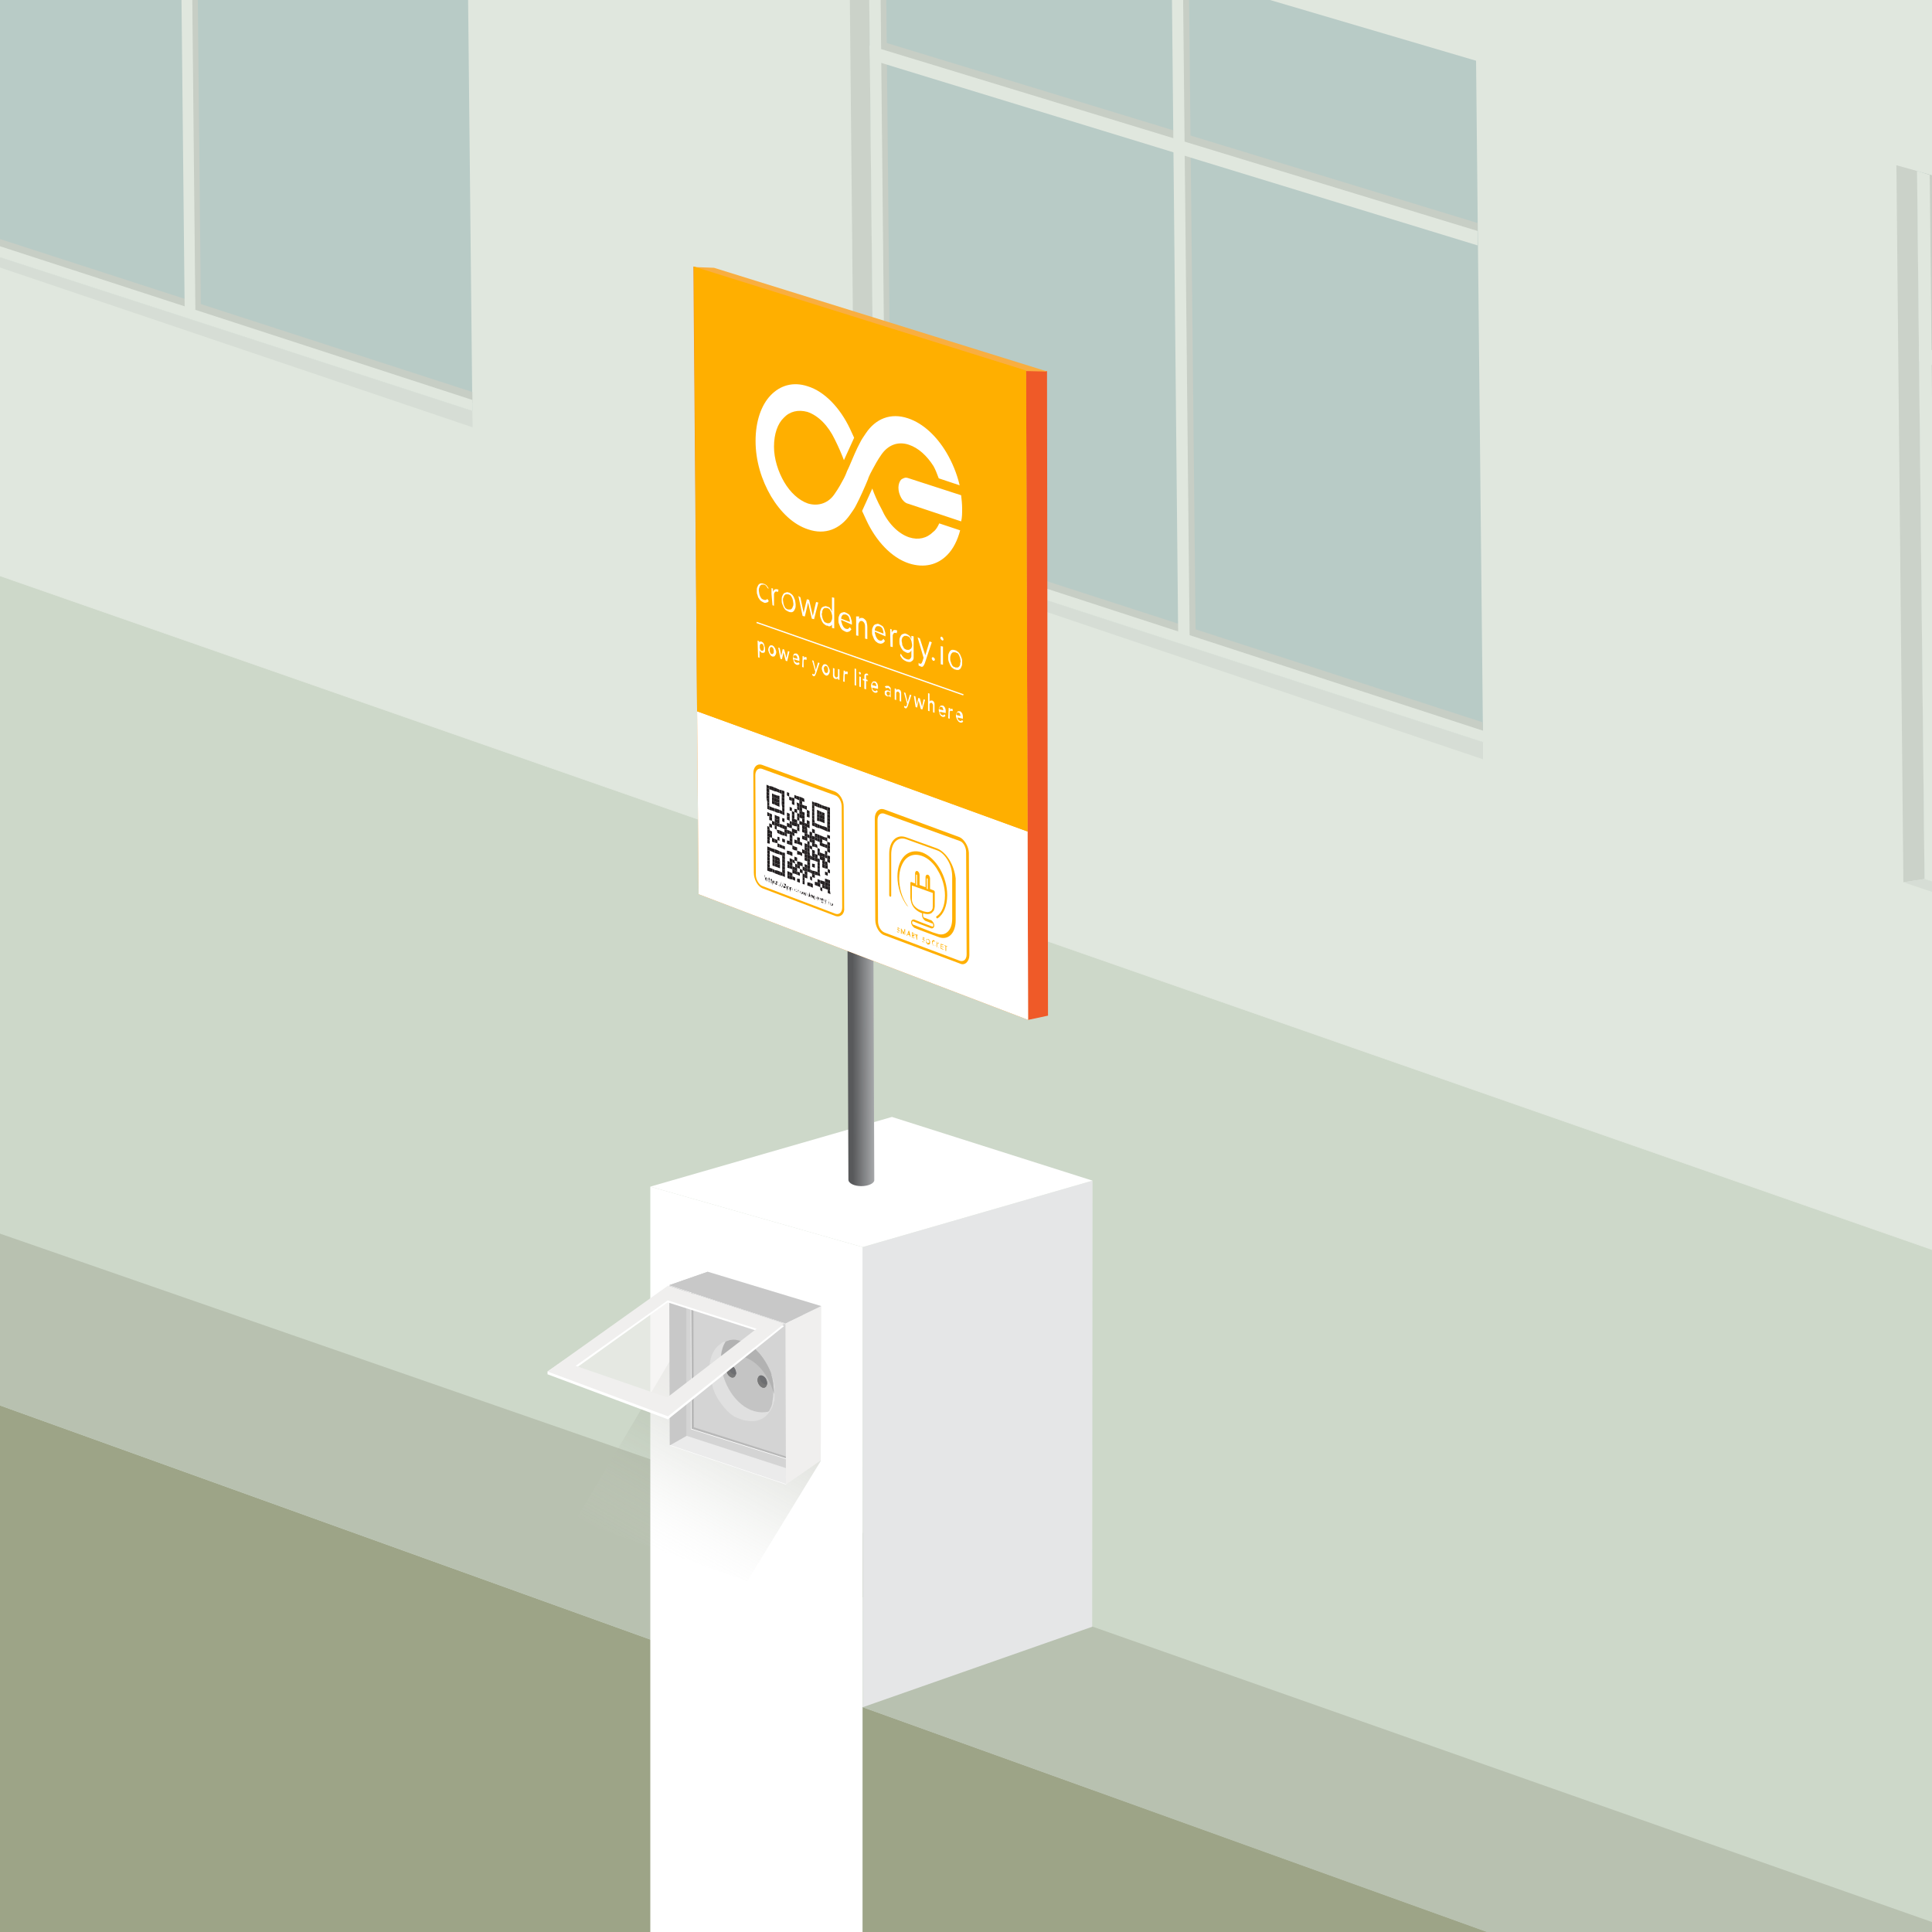<?xml version="1.0" encoding="UTF-8"?> <!-- Generator: Adobe Illustrator 25.2.3, SVG Export Plug-In . SVG Version: 6.00 Build 0) --> <svg xmlns="http://www.w3.org/2000/svg" xmlns:xlink="http://www.w3.org/1999/xlink" version="1.1" id="Layer_1" x="0px" y="0px" viewBox="0 0 776.3 776.3" style="enable-background:new 0 0 776.3 776.3;" xml:space="preserve"> <style type="text/css"> .st0{fill:#CDD8C9;} .st1{fill:#9DA487;} .st2{fill:#B8C1B0;} .st3{fill:#E5E6E7;} .st4{fill:#FFFFFF;} .st5{opacity:0.38;} .st6{fill:#FFFFFF;stroke:#FFFFFF;stroke-width:0.25;stroke-linecap:round;stroke-linejoin:round;} .st7{fill:#EEF2ED;} .st8{fill:#E2E9E0;stroke:#FFFFFF;stroke-width:0.25;stroke-linecap:round;stroke-linejoin:round;} .st9{fill:#716558;stroke:#FFFFFF;stroke-width:0.25;stroke-linecap:round;stroke-linejoin:round;} .st10{fill:#948B78;stroke:#FFFFFF;stroke-width:0.25;stroke-linecap:round;stroke-linejoin:round;} .st11{fill:#BAAD95;} .st12{opacity:0.18;fill:#FFFFFF;enable-background:new ;} .st13{fill:#BAAD95;stroke:#FFFFFF;stroke-width:0.25;stroke-linecap:round;stroke-linejoin:round;} .st14{fill:#97B5C1;} .st15{fill:#C8C8C8;} .st16{fill:#BCBCBC;} .st17{fill:url(#SVGID_1_);} .st18{fill:#F5911E;} .st19{fill:#FFAF00;} .st20{fill:#EF5A28;} .st21{fill:#F9AE40;} .st22{fill:url(#SVGID_2_);} .st23{opacity:0.66;fill:#F0EFEE;enable-background:new ;} .st24{fill:#EBEBEB;} .st25{fill:#D4D4D4;} .st26{fill:#B8B8B8;} .st27{fill:#F0EFEE;} .st28{fill:#E0E0E0;} .st29{fill:#C4C4C4;} .st30{fill:#C1C1C1;} .st31{fill:#CCCCCC;} .st32{fill:#B2B2B2;} .st33{fill:#6D6E71;} .st34{fill:#787878;} .st35{clip-path:url(#SVGID_4_);fill:#FFAF00;} .st36{clip-path:url(#SVGID_6_);fill:#FFAF00;} .st37{clip-path:url(#SVGID_8_);fill:#FFAF00;} .st38{fill:#231F20;} .st39{clip-path:url(#SVGID_10_);fill:#FFAF00;} .st40{fill:none;stroke:#FFFFFF;stroke-width:0.5;} .st41{clip-path:url(#SVGID_12_);fill:#FFAF00;} .st42{clip-path:url(#SVGID_14_);fill:#FFFFFF;} .st43{clip-path:url(#SVGID_16_);fill:#FFFFFF;} .st44{clip-path:url(#SVGID_18_);fill:#FFFFFF;} .st45{clip-path:url(#SVGID_20_);fill:#231F20;} </style> <g id="pozadie"> <rect x="-128.1" y="-123.6" class="st0" width="992.1" height="1007.2"></rect> </g> <g id="panorama"> </g> <g id="background"> </g> <g id="gras"> </g> <g id="neighbors"> </g> <g id="road"> </g> <g id="trees"> </g> <g id="pavement_x0A_"> </g> <g id="parking"> </g> <g id="roof-wall"> </g> <g id="garage"> </g> <g id="dormer"> </g> <g id="lines"> </g> <g id="car_in_front_of_the_house"> </g> <g id="shadow-roof"> </g> <g id="sun"> </g> <g id="powerwall"> </g> <g id="fence"> </g> <g id="hedge"> </g> <g id="road-signs"> </g> <g id="people"> </g> <g id="people-link"> </g> <g id="fade-in"> </g> <g id="car-on-road"> </g> <g id="energy"> </g> <g id="energy-2"> </g> <g id="wallbox"> </g> <g id="lamps"> </g> <g id="city"> </g> <g id="cut"> </g> <g id="podklad"> </g> <g id="icons"> </g> <g id="front-house"> </g> <g id="bus"> </g> <g id="elipse"> </g> <g id="_x2014_ÎÓÈ_x5F_1"> </g> <g id="Isolation_Mode"> </g> <g id="Layer_50"> </g> <g id="domy-vpredu_1_"> </g> <g id="building"> </g> <g id="Capa_1"> </g> <g id="Capa_1_1_"> </g> <g> <g> <polygon class="st1" points="-2821.7,-115.7 281.6,1110.7 281.6,666.1 -2821.7,-451 "></polygon> </g> <g> <polygon class="st2" points="-2757.1,-460.9 -2821.7,-451 281.6,666.1 382.5,628.4 "></polygon> </g> </g> <g id="hedge_1_"> <g> <polygon class="st3" points="439,474.4 438.5,1092.2 347,1134.1 346.6,501.1 "></polygon> <polygon class="st4" points="346.6,1136.3 261.3,1102.7 261.3,476.8 346.6,501.1 "></polygon> <polygon class="st4" points="346.6,501.1 261.3,476.8 358.4,448.8 439,474.4 "></polygon> </g> </g> <g class="st5"> <g> <g> <polygon class="st6" points="-251.1,-401.4 1339.5,-67.2 1300.2,684.8 -236.5,148.9 "></polygon> <polygon class="st7" points="-250.8,-392.9 1215.8,33.8 1285.2,-73.4 1289.3,136.8 -248.4,-290.7 "></polygon> <polygon class="st8" points="2534.4,224.6 2532.6,-481.1 1987.5,-809.2 1285.2,-73.4 1300.2,684.8 "></polygon> <polygon class="st8" points="2533.2,224.8 2531.3,-480.9 1986.2,-809.1 1284.1,-73.2 1298.9,684.8 "></polygon> <polygon class="st9" points="2729.5,-449.3 2532.6,-481.1 1966.9,-733.5 2020.8,-788.2 "></polygon> <g> <polygon class="st10" points="2011.8,-841.5 2056,-820.4 1215.8,33.8 -344.6,-384.9 -345.4,-410 529.6,-1145.1 "></polygon> </g> <polyline class="st11" points="2011.8,-841.1 2057.6,-820.4 1210.6,-6.4 "></polyline> <polygon class="st9" points="1215.8,33.8 1183.2,-4 -343.1,-409.7 -342.3,-383.3 "></polygon> <g> <g> <g> <path class="st12" d="M2012.3-840.5c0.6,0,0.2-0.9-0.3-0.9C2011.4-841.5,2011.8-840.5,2012.3-840.5z"></path> <path class="st12" d="M2012.5-840.8c0.5,0,0.3-0.8-0.3-0.8C2011.7-841.6,2012-840.8,2012.5-840.8z"></path> <path class="st12" d="M2013.6-839.4c0.6,0-0.8-1.6-1.3-1.6C2011.8-841.1,2013.1-839.4,2013.6-839.4z"></path> <path class="st12" d="M2013.3-840.4c0.8,0-0.5-1.1-0.8-1.1C2011.5-841.5,2012.8-840.4,2013.3-840.4z"></path> <path class="st12" d="M2012-840.8c0.2,0,0.5-0.5,0.3-0.5C2012.3-841.3,2012-840.8,2012-840.8z"></path> <path class="st12" d="M2012.5-839.7c0.6,0,0.2-1.3-0.3-1.3C2011.5-841,2012.2-839.7,2012.5-839.7z"></path> <path class="st12" d="M2012-840.5c0.3,0,0.6-0.5,0.2-0.5C2011.8-841,2011.5-840.5,2012-840.5z"></path> </g> </g> </g> <g> <g> <g> <path class="st12" d="M-134,359.5c0.6,0,0.2-0.9-0.3-0.9C-135,358.6-134.5,359.5-134,359.5z"></path> <path class="st12" d="M-133.9,359.2c0.5,0,0.3-0.8-0.3-0.8C-134.7,358.4-134.3,359.2-133.9,359.2z"></path> <path class="st12" d="M-132.8,360.4c0.6,0-0.8-1.6-1.3-1.6S-133.2,360.4-132.8,360.4z"></path> <path class="st12" d="M-133.1,359.7c0.8,0-0.5-1.1-0.8-1.1C-134.8,358.6-133.6,359.7-133.1,359.7z"></path> <path class="st12" d="M-134.2,359.2c0.2,0,0.5-0.5,0.3-0.5C-134,358.6-134.3,359.2-134.2,359.2z"></path> <path class="st12" d="M-133.7,360.3c0.6,0,0.2-1.3-0.3-1.3C-134.8,359-134.2,360.3-133.7,360.3z"></path> <path class="st12" d="M-134.3,359.5c0.3,0,0.6-0.5,0.2-0.5C-134.5,359-134.8,359.5-134.3,359.5z"></path> </g> </g> </g> <polygon class="st13" points="2770.5,-472.9 2732.3,-446.8 2021.6,-788.3 2020.8,-788.2 1215.8,33.8 1183.2,-4 2011.8,-841.5 "></polygon> </g> </g> <g> <polygon class="st14" points="773.3,353.2 1037.4,439.2 1034.2,146.5 770.3,68.7 "></polygon> <polygon class="st15" points="764.8,354.5 773.3,353.2 770.3,68.7 762,66.4 "></polygon> <polygon class="st3" points="764.8,354.5 1037.4,446.4 1037.4,439.2 773.3,353.2 "></polygon> <g> <polyline class="st16" points="773.6,136.6 1034.9,216.2 1035,219.8 773.6,142.8 "></polyline> <polygon class="st16" points="772.9,69.5 777.7,70.9 780.7,347.6 1037.2,430.7 1037.2,435.6 775.7,350.9 "></polygon> <polygon class="st16" points="907.4,390.3 904.6,108.3 909.6,109.8 912.4,390.5 "></polygon> </g> <g> <polyline class="st4" points="771.1,139.1 1035,219.6 1035,225.7 771.1,145.1 "></polyline> <polygon class="st4" points="770.3,68.7 775.4,70.3 778.2,349.9 1037.2,434.2 1037.4,439.2 773.3,353.2 "></polygon> <polygon class="st4" points="905,392.7 902.1,107.6 907.1,109 909.9,393 "></polygon> </g> </g> <g> <polygon class="st14" points="351.5,218.7 595.9,298.2 593.1,24.4 348.8,-47.6 "></polygon> <polygon class="st15" points="343.6,219.9 351.5,218.7 348.8,-47.6 341,-49.8 "></polygon> <polygon class="st3" points="343.6,219.9 595.9,305.1 595.9,298.2 351.5,218.7 "></polygon> <g> <polyline class="st16" points="351.8,15.9 593.7,89.6 593.7,93.1 351.8,21.7 "></polyline> <polygon class="st16" points="351,-46.8 355.7,-45.5 358.2,213.3 595.7,290.2 595.9,294.9 353.7,216.3 "></polygon> <polygon class="st16" points="475.6,252.9 473,-11 477.7,-9.5 480.4,253.1 "></polygon> </g> <g> <polyline class="st4" points="349.4,18.3 593.7,92.8 593.7,98.6 349.6,23.9 "></polyline> <polygon class="st4" points="348.8,-47.6 353.4,-46.2 356,215.5 595.9,293.6 595.9,298.2 351.5,218.7 "></polygon> <polygon class="st4" points="473.4,255.1 470.8,-11.6 475.3,-10.2 478,255.5 "></polygon> </g> </g> <g> <polygon class="st14" points="-41.1,90 189.8,165.1 187.1,-96.1 -43.5,-164 "></polygon> <polygon class="st15" points="-48.5,91.1 -41.1,90 -43.5,-164 -50.9,-166.2 "></polygon> <polygon class="st3" points="-48.5,91.1 189.9,171.7 189.8,165.1 -41.1,90 "></polygon> <g> <polyline class="st16" points="-40.8,-103.5 187.7,-33.9 187.7,-30.8 -40.8,-98 "></polyline> <polygon class="st16" points="-41.4,-163.4 -37,-162.2 -34.7,84.8 189.8,157.5 189.8,161.9 -38.9,87.8 "></polygon> <polygon class="st16" points="76.3,122.2 73.8,-129.5 78.2,-128.2 80.7,122.3 "></polygon> </g> <g> <polyline class="st4" points="-42.9,-101.3 187.7,-30.9 187.9,-25.4 -42.9,-95.8 "></polyline> <polygon class="st4" points="-43.5,-164 -39.2,-162.8 -36.7,87 189.8,160.7 189.8,165.1 -41.1,90 "></polygon> <polygon class="st4" points="74.2,124.4 71.6,-130.1 76,-128.8 78.5,124.5 "></polygon> </g> </g> </g> <linearGradient id="SVGID_1_" gradientUnits="userSpaceOnUse" x1="10484.303" y1="394.498" x2="10494.598" y2="394.498" gradientTransform="matrix(-1.039 8.108118e-02 1.627688e-03 0.999 11245.847 -822.748)"> <stop offset="0" style="stop-color:#BABCBE"></stop> <stop offset="1" style="stop-color:#58595B"></stop> </linearGradient> <path class="st17" d="M350.9,367.2l0.4,107c0,1.3-2.4,2.4-5.2,2.4c-2.8,0-5.2-1.1-5.2-2.6l-0.4-106.8H350.9z"></path> <g> <polygon class="st18" points="278.6,107.1 280.7,359.3 413.1,409.8 412.3,148.9 "></polygon> <polygon class="st19" points="284.6,114 286.1,355.4 404.7,400.2 403.9,152.1 "></polygon> <polygon class="st20" points="413.1,409.8 421.1,408.1 420.7,149.1 412.3,148.9 "></polygon> <polygon class="st21" points="412.5,149.1 420.9,149.3 286.9,107.6 278.8,107.3 "></polygon> </g> <g id="_x2014_ÎÓÈ_x5F_1_1_"> <g> <linearGradient id="SVGID_2_" gradientUnits="userSpaceOnUse" x1="10363.832" y1="145.417" x2="10318.881" y2="64.322" gradientTransform="matrix(-1 0 0 1 10627.665 483.627)"> <stop offset="0" style="stop-color:#FFFFFF;stop-opacity:0"></stop> <stop offset="0.145" style="stop-color:#DADCD7;stop-opacity:4.650000e-02"></stop> <stop offset="0.295" style="stop-color:#BBBFB4;stop-opacity:9.490000e-02"></stop> <stop offset="0.448" style="stop-color:#A2A89A;stop-opacity:0.144"></stop> <stop offset="0.604" style="stop-color:#919787;stop-opacity:0.194"></stop> <stop offset="0.764" style="stop-color:#878D7B;stop-opacity:0.246"></stop> <stop offset="0.933" style="stop-color:#838A77;stop-opacity:0.3"></stop> </linearGradient> <polygon class="st22" points="231.2,610.9 300.3,635.3 329.8,587 279.8,528.9 "></polygon> <g> <polygon class="st23" points="227.5,550 267.1,564.7 306.3,532.6 268.6,519.2 "></polygon> <g> <polygon class="st24" points="315.8,596.5 327.9,586.2 283.3,571.5 269.1,580.8 "></polygon> <polygon class="st15" points="269.1,580.8 284.6,572 284.4,511 268.9,516.4 "></polygon> <polyline class="st25" points="275.8,576.9 321,591.6 322.7,528.3 275.8,516.2 275.8,576.9 "></polyline> <path class="st4" d="M278.3,520.1l0.2,53.6l38.8,12.3l-0.2-53.4L278.3,520.1 M277.5,518.6l40.5,13.1l0.2,55.3l-40.5-12.7 L277.5,518.6z"></path> <path class="st26" d="M278.6,519.9l0.2,53.6l38.8,12.3l-0.2-53.2L278.6,519.9 M277.7,518.6l40.5,13.1l0.2,55.1l-40.5-12.7 L277.7,518.6z"></path> <path class="st4" d="M268.9,516.6l0.2,64.2l46.7,15.7l-0.2-64.6L268.9,516.6 M268.9,516.4l46.7,15.3l0.2,64.6l-46.7-15.7 L268.9,516.4z"></path> <polygon class="st27" points="315.8,596.5 329.8,586.8 330,524.8 315.6,531.7 "></polygon> <polygon class="st15" points="315.6,531.7 330,524.8 284.4,511 268.9,516.4 "></polygon> <path class="st28" d="M285,550.4c0,0.9,0,1.5,0.2,2.2c0,0.6,0.2,1.3,0.4,1.9c0,0.2,0,0.4,0.2,0.6l0,0c0,0.2,0.2,0.6,0.2,0.9l0,0 l0,0c0,0.2,0.2,0.4,0.2,0.6c0.2,0.4,0.2,0.6,0.2,0.9c0.2,0.4,0.2,0.9,0.4,1.1c0.2,0.4,0.2,0.6,0.4,1.1c0,0.2,0.2,0.4,0.2,0.4 c0.4,0.9,0.9,1.7,1.3,2.4l0,0l0,0c0.6,0.9,1.3,1.7,1.9,2.6l0,0c0.4,0.6,1.1,1.1,1.5,1.7l0.2,0.2c0.4,0.4,0.9,0.9,1.5,1.3 c0.6,0.4,1.1,0.9,1.7,1.1h0.2c0.2,0.2,0.6,0.4,0.9,0.4c0.2,0,0.2,0.2,0.4,0.2c0.2,0.2,0.4,0.2,0.6,0.2c0.4,0.2,0.6,0.2,1.1,0.4 h0.2c0.4,0.2,0.6,0.2,1.1,0.2c3.9,0.9,7.3-0.6,9.3-3.7c0-0.2,0.2-0.2,0.2-0.2c0.4-0.9,0.9-1.5,1.1-2.4c0.2-0.2,0.2-0.4,0.2-0.6 v-0.2c0-0.2,0-0.2,0.2-0.4c0-0.2,0-0.2,0.2-0.4c0-0.2,0-0.2,0-0.4s0-0.2,0-0.4c0-0.2,0-0.2,0-0.4v-0.2c0-0.2,0-0.2,0-0.2 c0-0.2,0-0.2,0-0.2c0-0.2,0-0.2,0-0.4s0-0.2,0-0.2l0,0l0,0c0-0.2,0-0.2,0-0.4c0-0.2,0-0.2,0-0.4s0-0.4,0-0.4c0-0.2,0-0.4,0-0.4 c0-0.2,0-0.2,0-0.4s0-0.2,0-0.4s0-0.2,0-0.4v-0.2c0-0.2,0-0.2,0-0.2c0-0.2,0-0.2,0-0.4c0-0.4-0.2-0.9-0.2-1.3c0-0.2,0-0.2,0-0.4 s0-0.2-0.2-0.4l0,0c0-0.2,0-0.2-0.2-0.4c0-0.2,0-0.2,0-0.2c0-0.2,0-0.2-0.2-0.4c0-0.2-0.2-0.4-0.2-0.4l0,0c0-0.2,0-0.2-0.2-0.4 v-0.2c0-0.2,0-0.2-0.2-0.4c0-0.2-0.2-0.2-0.2-0.4s0-0.2-0.2-0.4c0-0.2-0.2-0.4-0.2-0.4c0-0.2-0.2-0.2-0.2-0.4c0,0,0,0,0-0.2 s-0.2-0.2-0.2-0.4c0-0.2-0.2-0.2-0.2-0.4s-0.2-0.2-0.2-0.4c0-0.2-0.2-0.4-0.2-0.4c0-0.2-0.2-0.2-0.2-0.4s-0.2-0.2-0.2-0.2 c-0.2-0.2-0.2-0.4-0.2-0.4c0-0.2-0.2-0.2-0.2-0.4c-0.4-0.9-1.1-1.5-1.5-2.4c-0.2-0.2-0.2-0.2-0.4-0.4c-0.2-0.2-0.4-0.4-0.6-0.6 c-0.2-0.2-0.2-0.2-0.2-0.2c-0.2-0.2-0.4-0.4-0.6-0.9l-0.2-0.2c-0.2-0.2-0.4-0.4-0.4-0.4c-0.2,0-0.2-0.2-0.2-0.2 c-0.2-0.2-0.4-0.4-0.6-0.4l-0.2-0.2c-0.2-0.2-0.2-0.2-0.4-0.2c-0.2,0-0.2-0.2-0.2-0.2c-0.2-0.2-0.4-0.2-0.6-0.4 c-0.2,0-0.2-0.2-0.4-0.2c-0.2-0.2-0.4-0.2-0.6-0.4l-0.2-0.2c-0.2-0.2-0.6-0.2-0.9-0.4c-0.2,0-0.2-0.2-0.4-0.2 c-0.2,0-0.2-0.2-0.4-0.2c-0.2-0.2-0.4-0.2-0.6-0.2c-2.2-0.6-4.1-0.9-5.8-0.2c-0.2,0.2-0.6,0.2-0.9,0.2c-0.6,0.2-1.1,0.4-1.5,0.9 C286.7,541.8,285,545.7,285,550.4"></path> <path class="st29" d="M289.7,547c0.2,8.8,6,17.9,13.3,20c2.2,0.6,4.1,0.6,5.8,0.2c0-0.2,0.2-0.2,0.2-0.2 c0.4-0.9,0.9-1.5,1.1-2.4c0.2-0.4,0.2-0.6,0.2-1.1c0.2-1.1,0.4-2.2,0.4-3.2c0-0.2,0-0.4,0-0.6c0-0.2,0-0.4,0-0.4 c0-0.6,0-1.3-0.2-2.2c-0.2-0.9-0.2-1.9-0.4-2.8l0,0c-1.7-6.9-6.7-13.1-12.5-15.1c-2.2-0.6-4.1-0.9-5.8-0.2 C290.6,540.8,289.7,543.6,289.7,547"></path> <path class="st30" d="M310.4,553.5c0,0.2,0.2,0.4,0.2,0.6l0,0c0,0,0,0,0,0.2c0,0,0,0,0-0.2l0,0 C310.4,553.9,310.4,553.7,310.4,553.5C310.4,553.7,310.4,553.5,310.4,553.5 M310.2,553.2c0,0.2,0,0.2,0.2,0.4l0,0 C310.2,553.5,310.2,553.2,310.2,553.2L310.2,553.2 M309.8,552c0.2,0.4,0.2,0.6,0.4,0.9l0,0l0,0C310,552.6,310,552.4,309.8,552 L309.8,552 M304.2,542.9c2.4,2.4,4.3,5.6,5.6,8.8l0,0C308.5,548.5,306.5,545.3,304.2,542.9L304.2,542.9 M302.2,541.2 c0.6,0.4,1.3,1.1,1.9,1.7l0,0C303.5,542.3,302.9,541.8,302.2,541.2L302.2,541.2 M300.7,540.3c0.4,0.2,0.9,0.6,1.3,0.9l0,0 C301.6,540.8,301.2,540.5,300.7,540.3L300.7,540.3 M300.3,539.9c0,0,0.2,0,0.2,0.2l0,0C300.5,540.1,300.3,539.9,300.3,539.9 L300.3,539.9 M299.2,539.5c0.4,0.2,0.6,0.4,1.1,0.4l0,0C299.9,539.7,299.7,539.5,299.2,539.5L299.2,539.5 M297.9,538.8 L297.9,538.8c0.4,0.2,0.6,0.2,0.6,0.2l0,0C298.4,539,298.1,539,297.9,538.8C297.9,539,297.9,538.8,297.9,538.8 M292.1,538.6 L292.1,538.6L292.1,538.6 M293.8,538.4c1.3-0.2,2.6,0,3.9,0.4C296.2,538.4,294.9,538.4,293.8,538.4 M293.6,538.4L293.6,538.4 L293.6,538.4L293.6,538.4"></path> <path class="st31" d="M310.2,553.5L310.2,553.5L310.2,553.5L310.2,553.5C310.4,553.5,310.2,553.5,310.2,553.5 M310.2,552.8 L310.2,552.8L310.2,552.8c0,0.2,0,0.2,0,0.2l0,0C310.2,553,310.2,553,310.2,552.8 M309.8,551.7 C309.8,551.7,309.8,552,309.8,551.7C309.8,552,309.8,552,309.8,551.7L309.8,551.7C309.8,552,309.8,552,309.8,551.7 M304.2,542.9 L304.2,542.9L304.2,542.9L304.2,542.9L304.2,542.9 M302,541L302,541C302.2,541.2,302.2,541.2,302,541L302,541 C302.2,541.2,302.2,541.2,302,541 M300.5,540.1L300.5,540.1c0.2,0,0.2,0.2,0.4,0.2l0,0C300.7,540.1,300.5,540.1,300.5,540.1 M300.3,539.9L300.3,539.9L300.3,539.9L300.3,539.9L300.3,539.9 M291.9,539L291.9,539L291.9,539 M291.9,539L291.9,539L291.9,539 M291.9,539L291.9,539L291.9,539 M291.9,538.8C291.9,538.8,291.9,539,291.9,538.8C291.9,539,291.9,538.8,291.9,538.8 M291.9,538.8L291.9,538.8L291.9,538.8 M291.9,538.8L291.9,538.8L291.9,538.8 M292.1,538.8C291.9,538.8,291.9,538.8,292.1,538.8 C291.9,538.8,291.9,538.8,292.1,538.8 M292.1,538.8L292.1,538.8L292.1,538.8 M292.1,538.8L292.1,538.8L292.1,538.8"></path> <path class="st32" d="M293.6,538.4C293.8,538.4,293.8,538.4,293.6,538.4c1.3-0.2,2.6,0,3.9,0.4h0.2c0,0,0,0,0.2,0 c0.2,0,0.4,0.2,0.6,0.2c0.2,0,0.4,0.2,0.6,0.2c0.4,0.2,0.6,0.4,1.1,0.4l0,0c0,0,0.2,0,0.2,0.2c0.2,0,0.2,0.2,0.4,0.2 c0.4,0.2,0.9,0.6,1.3,0.9c0,0,0.2,0,0.2,0.2c0.6,0.4,1.3,1.1,1.9,1.7l0,0c2.4,2.4,4.3,5.6,5.6,8.8v0.2c0.2,0.2,0.2,0.6,0.2,0.9 c0,0.2,0,0.2,0.2,0.4v0.2v0.2c0,0.2,0.2,0.4,0.2,0.4l0,0c0,0,0,0,0,0.2c0.2,0.9,0.4,1.7,0.4,2.8l0,0c0,0.6,0.2,1.3,0.2,2.2v0.2 c0,0.2,0,0.2,0,0.2c0,0.2,0,0.4,0,0.6l0,0c-2.6-9-8.8-16.6-18.9-15.7c-0.4,0-0.6,0-1.1,0.2c-0.4,0-0.9,0.2-1.3,0.2 c0.2-2.2,0.9-4.3,1.9-5.8l0,0l0,0l0,0l0,0l0,0l0,0l0,0l0,0l0,0l0,0l0,0l0,0l0,0l0,0l0,0l0,0l0,0l0,0l0,0l0,0c0,0,0,0,0.2,0l0,0 C292.8,538.6,293.2,538.4,293.6,538.4L293.6,538.4"></path> <path class="st33" d="M306.3,552.8c-1.1-0.4-1.9,0.4-1.9,1.7s0.9,2.6,1.9,3s1.9-0.4,1.9-1.7C308.3,554.5,307.4,553,306.3,552.8z "></path> <path class="st33" d="M293.8,548.7c-1.1-0.4-1.9,0.4-1.9,1.7c0,1.3,0.9,2.6,1.9,3s1.9-0.4,1.9-1.7S294.9,548.9,293.8,548.7z"></path> <path class="st34" d="M304.4,554.5c0,1.3,0.9,2.6,1.9,3c0.9,0.4,1.7-0.2,1.9-1.3c0-0.2,0-0.4,0-0.4c0-1.3-0.9-2.6-1.9-3 c-0.4-0.2-0.6-0.2-1.1,0C304.8,553,304.4,553.7,304.4,554.5z"></path> <path class="st34" d="M291.9,550.4c0,1.3,0.9,2.6,1.9,3s1.7-0.2,1.9-1.3c0-0.2,0-0.4,0-0.4c0-1.3-0.9-2.6-1.9-3 c-0.4-0.2-0.6-0.2-1.1,0C292.3,548.9,291.9,549.6,291.9,550.4z"></path> <path class="st33" d="M305.2,553.2c0,1.3,0.9,2.6,1.9,3c0.4,0.2,0.6,0.2,1.1,0c0-0.2,0-0.4,0-0.4c0-1.3-0.9-2.6-1.9-3 c-0.4-0.2-0.6-0.2-1.1,0C305.2,552.8,305.2,553,305.2,553.2z"></path> <path class="st33" d="M292.8,549.2c0,1.3,0.9,2.6,1.9,3c0.4,0.2,0.6,0.2,1.1,0c0-0.2,0-0.4,0-0.4c0-1.3-0.9-2.6-1.9-3 c-0.4-0.2-0.6-0.2-1.1,0C292.8,548.7,292.8,548.9,292.8,549.2z"></path> <path class="st4" d="M268.4,517.5l46.7,15.3l-46.7,37.5L220,552.2v-1.1L268.4,517.5z M304,534.7l-35.7-11.4l-37,26.5l36.8,12.7 L304,534.7z"></path> <path class="st27" d="M268.4,516.6l46.7,15.3l-46.7,37.2L220,551.1L268.4,516.6z M304,533.9l-35.7-11.4l-37,26.3l36.8,12.7 L304,533.9z"></path> </g> </g> </g> </g> <g id="Layer_2_1_"> <g> <polygon class="st4" points="280.7,359.3 413.1,409.8 412.9,334.1 280.1,285.8 "></polygon> <g> <g> <defs> <polygon id="SVGID_3_" points="280.7,359.3 413.1,409.8 412.3,148.9 278.8,107.1 "></polygon> </defs> <clipPath id="SVGID_4_"> <use xlink:href="#SVGID_3_" style="overflow:visible;"></use> </clipPath> <path class="st35" d="M385.6,336.4l-30.4-11.2c-1.9-0.6-3.7,0.9-3.7,3.7l0.2,40.7c0,2.8,1.7,5.6,3.7,6.2l30.4,11.4 c1.9,0.9,3.7-0.9,3.7-3.4l-0.2-41.1C389.2,340.1,387.5,337.3,385.6,336.4 M385.6,337.9c1.5,0.4,2.6,2.6,2.6,4.5l0.2,41.1 c0,1.9-1.1,3-2.6,2.6l-30.4-11.4c-1.5-0.6-2.6-2.6-2.6-4.5l-0.2-40.7c0-1.9,1.1-3,2.6-2.6L385.6,337.9z"></path> </g> <g> <defs> <polygon id="SVGID_5_" points="280.7,359.3 413.1,409.8 412.3,148.9 278.8,107.1 "></polygon> </defs> <clipPath id="SVGID_6_"> <use xlink:href="#SVGID_5_" style="overflow:visible;"></use> </clipPath> <path class="st36" d="M364.7,364c-2.2-3-3.4-7.1-3.4-11c0-3.4,1.1-6.2,2.6-7.8c1.7-1.7,3.9-2.2,6.5-1.3c2.6,0.9,5,3.2,6.5,6 c1.7,2.8,2.8,6.5,2.8,9.9c0,4.1-1.3,7.1-3.4,8.4c-0.2,0.2-0.2,0.4,0,0.6c0.2,0.2,0.4,0.4,0.4,0.2c2.4-1.5,3.9-5,3.9-9.3 c0-7.5-4.5-15.1-10.1-17.2c-5.6-1.9-9.9,2.4-9.9,9.7c0,4.3,1.5,8.6,3.9,11.8c0.2,0.2,0.4,0.2,0.4,0.2 C364.9,364.6,364.9,364.2,364.7,364L364.7,364z"></path> </g> <g> <defs> <polygon id="SVGID_7_" points="280.7,359.3 413.1,409.8 412.3,148.9 278.8,107.1 "></polygon> </defs> <clipPath id="SVGID_8_"> <use xlink:href="#SVGID_7_" style="overflow:visible;"></use> </clipPath> <path class="st37" d="M369.8,365.7L369.8,365.7L369.8,365.7c-1.1-0.4-1.9-1.1-2.6-1.9c-0.2-0.4-0.6-0.9-0.6-1.3 c-0.2-0.4-0.2-1.1-0.2-1.7v-5l8.4,3v5l0,0c0,0.6,0,1.3-0.2,1.5c-0.2,0.6-0.6,0.9-1.3,1.1c-0.6,0.2-1.3,0-2.2-0.2L369.8,365.7z M368.1,351.5C368.1,351.3,368.1,351.3,368.1,351.5c0.2-0.2,0.4,0,0.4,0.2v4.1l-0.4-0.2V351.5z M372.4,353 C372.4,352.8,372.4,352.8,372.4,353c0.2-0.2,0.4,0,0.4,0.2v4.1l-0.4-0.2V353z M376.5,340.9l-12.5-4.5c-3.7-1.3-6.7,1.5-6.7,6.7 v16.6c0,0.2,0.2,0.6,0.4,0.6c0.2,0,0.4,0,0.4-0.4v-16.6c0-2.2,0.6-4.1,1.7-5.2s2.6-1.5,4.3-0.9l12.5,4.5 c1.7,0.6,3.2,2.2,4.3,4.1s1.7,4.1,1.7,6.5v16.8c0,2.4-0.6,4.1-1.7,5.2s-2.6,1.5-4.3,0.9l-1.9-0.6l-5.6-2.2l-2.2-0.9 c-0.2,0-0.4-0.4-0.4-0.9c0-0.4,0.2-0.4,0.4-0.4l2.2,0.9l0,0l5,1.9c0.6,0.2,1.3-0.2,1.3-1.1c0-0.9-0.6-1.7-1.3-2.2h-0.2l-1.5-0.6 l-1.1-0.4c-0.2,0-0.4-0.4-0.4-0.9V367h0.2v-0.4v0.4c1.1,0.4,2.2,0.4,3,0c0.4-0.2,0.6-0.6,1.1-1.1c0.2-0.4,0.4-1.3,0.4-1.9l0,0 l0,0v-5.6c0-0.2,0-0.2-0.2-0.4c0-0.2-0.2-0.2-0.2-0.2l-1.5-0.6V353c0-0.6-0.4-1.5-0.9-1.5c-0.4-0.2-0.9,0.2-0.9,0.9v4.1 l-2.4-0.9v-4.1c0-0.6-0.4-1.3-0.9-1.5c-0.4-0.2-0.9,0.2-0.9,0.9v4.1l-1.5-0.6c-0.2,0-0.4,0-0.4,0.4v5.6c0,0.9,0.2,1.5,0.4,2.4 c0.4,1.1,0.9,1.9,1.7,2.6c0.6,0.6,1.5,1.1,2.4,1.5l0,0l0,0h0.2v0.9c0,0.9,0.6,1.7,1.3,2.2l1.1,0.4l0,0l1.5,0.6h0.2 c0.2,0,0.4,0.4,0.4,0.9c0,0.4-0.2,0.4-0.4,0.4l-5-1.9l-2.2-0.9c-0.6-0.2-1.3,0.2-1.3,1.1c0,0.9,0.6,1.7,1.3,2.2l2.2,0.9l0,0 l7.5,2.8c3.9,1.5,6.9-1.5,6.9-6.7v-16.8C383.4,347.6,380.4,342.5,376.5,340.9"></path> </g> </g> <polygon class="st38" points="308,316.6 309.1,317.1 309.1,315.8 308,315.3 "></polygon> <polygon class="st38" points="309.1,317.1 310.2,317.5 310.2,316 309.1,315.8 "></polygon> <polygon class="st38" points="310.2,317.5 311.1,317.9 311.1,316.4 310.2,316 "></polygon> <polygon class="st38" points="311.1,317.9 312.1,318.1 312.1,316.8 311.1,316.4 "></polygon> <polygon class="st38" points="312.1,318.1 313.2,318.6 313.2,317.3 312.1,316.8 "></polygon> <polygon class="st38" points="313.2,318.6 314.1,319 314.1,317.5 313.2,317.3 "></polygon> <polygon class="st38" points="314.1,319 315.2,319.2 315.2,317.9 314.1,317.5 "></polygon> <polygon class="st38" points="316.2,319.6 317.1,320.1 317.1,318.6 316.2,318.3 "></polygon> <polygon class="st38" points="319.2,320.7 320.1,321.1 320.1,319.8 319.2,319.4 "></polygon> <polygon class="st38" points="320.1,321.1 321.2,321.6 321.2,320.1 320.1,319.8 "></polygon> <polygon class="st38" points="321.2,321.6 322.3,322 322.3,320.5 321.2,320.1 "></polygon> <polygon class="st38" points="322.3,322 323.3,322.2 323.1,320.9 322.3,320.5 "></polygon> <polygon class="st38" points="326.3,323.3 327.2,323.7 327.2,322.4 326.3,322 "></polygon> <polygon class="st38" points="327.2,323.7 328.3,324.2 328.3,322.6 327.2,322.4 "></polygon> <polygon class="st38" points="328.3,324.2 329.4,324.6 329.4,323.1 328.3,322.6 "></polygon> <polygon class="st38" points="329.4,324.6 330.2,324.8 330.2,323.5 329.4,323.1 "></polygon> <polygon class="st38" points="330.2,324.8 331.3,325.2 331.3,323.9 330.2,323.5 "></polygon> <polygon class="st38" points="331.3,325.2 332.4,325.7 332.4,324.2 331.3,323.9 "></polygon> <polygon class="st38" points="332.4,325.7 333.5,326.1 333.5,324.6 332.4,324.2 "></polygon> <polygon class="st38" points="308,318.1 309.1,318.6 309.1,317.1 308,316.6 "></polygon> <polygon class="st38" points="314.1,320.3 315.2,320.7 315.2,319.2 314.1,319 "></polygon> <polygon class="st38" points="317.1,321.4 318.2,321.8 318.2,320.5 317.1,320.1 "></polygon> <polygon class="st38" points="318.2,321.8 319.2,322.2 319.2,320.7 318.2,320.5 "></polygon> <polygon class="st38" points="321.2,322.9 322.3,323.3 322.3,322 321.2,321.6 "></polygon> <polygon class="st38" points="326.3,324.8 327.2,325.2 327.2,323.7 326.3,323.3 "></polygon> <polygon class="st38" points="332.4,327 333.5,327.4 333.5,326.1 332.4,325.7 "></polygon> <polygon class="st38" points="308,319.4 309.1,319.8 309.1,318.6 308,318.1 "></polygon> <polygon class="st38" points="310.2,320.3 311.1,320.5 311.1,319.2 310.2,318.8 "></polygon> <polygon class="st38" points="311.1,320.5 312.1,320.9 312.1,319.6 311.1,319.2 "></polygon> <polygon class="st38" points="312.1,320.9 313.2,321.4 313.2,319.8 312.1,319.6 "></polygon> <polygon class="st38" points="314.1,321.8 315.2,322 315.2,320.7 314.1,320.3 "></polygon> <polygon class="st38" points="318.2,323.1 319.2,323.5 319.2,322.2 318.2,321.8 "></polygon> <polygon class="st38" points="320.3,323.9 321.2,324.4 321.2,322.9 320.1,322.4 "></polygon> <polygon class="st38" points="321.2,324.4 322.3,324.6 322.3,323.3 321.2,322.9 "></polygon> <polygon class="st38" points="322.3,324.6 323.3,325 323.3,323.7 322.3,323.3 "></polygon> <polygon class="st38" points="323.3,325 324.2,325.4 324.2,323.9 323.3,323.7 "></polygon> <polygon class="st38" points="326.3,326.1 327.2,326.5 327.2,325.2 326.3,324.8 "></polygon> <polygon class="st38" points="328.3,327 329.4,327.4 329.4,325.9 328.3,325.4 "></polygon> <polygon class="st38" points="329.4,327.4 330.4,327.6 330.2,326.3 329.4,325.9 "></polygon> <polygon class="st38" points="330.4,327.6 331.3,328 331.3,326.7 330.2,326.3 "></polygon> <polygon class="st38" points="332.4,328.5 333.5,328.9 333.5,327.4 332.4,327 "></polygon> <polygon class="st38" points="308,320.9 309.1,321.1 309.1,319.8 308,319.4 "></polygon> <polygon class="st38" points="310.2,321.6 311.1,322 311.1,320.5 310.2,320.3 "></polygon> <polygon class="st38" points="311.1,322 312.1,322.4 312.1,320.9 311.1,320.5 "></polygon> <polygon class="st38" points="312.1,322.4 313.2,322.6 313.2,321.4 312.1,320.9 "></polygon> <polygon class="st38" points="314.1,323.1 315.2,323.5 315.2,322 314.1,321.8 "></polygon> <polygon class="st38" points="320.3,325.2 321.2,325.7 321.2,324.4 320.3,323.9 "></polygon> <polygon class="st38" points="321.2,325.7 322.3,326.1 322.3,324.6 321.2,324.4 "></polygon> <polygon class="st38" points="324.2,326.7 325.3,327.2 325.3,325.9 324.2,325.4 "></polygon> <polygon class="st38" points="326.3,327.6 327.2,327.8 327.2,326.5 326.3,326.1 "></polygon> <polygon class="st38" points="328.3,328.2 329.4,328.7 329.4,327.4 328.3,327 "></polygon> <polygon class="st38" points="329.4,328.7 330.4,329.1 330.4,327.6 329.4,327.4 "></polygon> <polygon class="st38" points="330.4,329.1 331.3,329.3 331.3,328 330.4,327.6 "></polygon> <polygon class="st38" points="332.4,329.8 333.5,330.2 333.5,328.9 332.4,328.5 "></polygon> <polygon class="st38" points="308.3,322.2 309.1,322.6 309.1,321.1 308,320.9 "></polygon> <polygon class="st38" points="310.2,322.9 311.3,323.3 311.1,322 310.2,321.6 "></polygon> <polygon class="st38" points="311.3,323.3 312.1,323.7 312.1,322.4 311.1,322 "></polygon> <polygon class="st38" points="312.1,323.7 313.2,324.2 313.2,322.6 312.1,322.4 "></polygon> <polygon class="st38" points="314.3,324.4 315.2,324.8 315.2,323.5 314.1,323.1 "></polygon> <polygon class="st38" points="317.3,325.7 318.2,325.9 318.2,324.6 317.3,324.2 "></polygon> <polygon class="st38" points="319.2,326.3 320.3,326.7 320.3,325.2 319.2,325 "></polygon> <polygon class="st38" points="321.2,327 322.3,327.4 322.3,326.1 321.2,325.7 "></polygon> <polygon class="st38" points="322.3,327.4 323.3,327.8 323.3,326.5 322.3,326.1 "></polygon> <polygon class="st38" points="324.2,328.2 325.3,328.5 325.3,327.2 324.2,326.7 "></polygon> <polygon class="st38" points="326.3,328.9 327.2,329.3 327.2,327.8 326.3,327.6 "></polygon> <polygon class="st38" points="328.3,329.8 329.4,330 329.4,328.7 328.3,328.2 "></polygon> <polygon class="st38" points="329.4,330 330.4,330.4 330.4,329.1 329.4,328.7 "></polygon> <polygon class="st38" points="330.4,330.4 331.3,330.8 331.3,329.3 330.4,329.1 "></polygon> <polygon class="st38" points="332.4,331.3 333.5,331.5 333.5,330.2 332.4,329.8 "></polygon> <polygon class="st38" points="308.3,323.5 309.1,323.9 309.1,322.6 308.3,322.2 "></polygon> <polygon class="st38" points="314.3,325.9 315.2,326.3 315.2,324.8 314.3,324.4 "></polygon> <polygon class="st38" points="318.2,327.4 319.2,327.6 319.2,326.3 318.2,325.9 "></polygon> <polygon class="st38" points="320.3,328 321.2,328.5 321.2,327 320.3,326.7 "></polygon> <polygon class="st38" points="321.2,328.5 322.3,328.9 322.3,327.4 321.2,327 "></polygon> <polygon class="st38" points="322.3,328.9 323.3,329.1 323.3,327.8 322.3,327.4 "></polygon> <polygon class="st38" points="326.3,330.4 327.4,330.6 327.2,329.3 326.3,328.9 "></polygon> <polygon class="st38" points="332.4,332.6 333.5,333 333.5,331.5 332.4,331.3 "></polygon> <polygon class="st38" points="308.3,325 309.1,325.4 309.1,323.9 308.3,323.5 "></polygon> <polygon class="st38" points="309.1,325.4 310.2,325.7 310.2,324.4 309.1,323.9 "></polygon> <polygon class="st38" points="310.2,325.7 311.3,326.1 311.3,324.8 310.2,324.4 "></polygon> <polygon class="st38" points="311.3,326.1 312.1,326.5 312.1,325 311.3,324.8 "></polygon> <polygon class="st38" points="312.1,326.5 313.2,326.7 313.2,325.4 312.1,325 "></polygon> <polygon class="st38" points="313.2,326.7 314.3,327.2 314.3,325.9 313.2,325.4 "></polygon> <polygon class="st38" points="314.3,327.2 315.2,327.6 315.2,326.3 314.3,325.9 "></polygon> <polygon class="st38" points="316.2,328 317.3,328.2 317.3,327 316.2,326.5 "></polygon> <polygon class="st38" points="318.2,328.7 319.2,329.1 319.2,327.6 318.2,327.4 "></polygon> <polygon class="st38" points="320.3,329.5 321.2,329.8 321.2,328.5 320.3,328 "></polygon> <polygon class="st38" points="322.3,330.2 323.3,330.6 323.3,329.1 322.3,328.9 "></polygon> <polygon class="st38" points="324.2,331 325.3,331.3 325.3,330 324.2,329.5 "></polygon> <polygon class="st38" points="326.3,331.7 327.4,332.1 327.4,330.6 326.3,330.4 "></polygon> <polygon class="st38" points="327.4,332.1 328.3,332.6 328.3,331 327.4,330.6 "></polygon> <polygon class="st38" points="328.3,332.6 329.4,332.8 329.4,331.5 328.3,331 "></polygon> <polygon class="st38" points="329.4,332.8 330.4,333.2 330.4,331.9 329.4,331.5 "></polygon> <polygon class="st38" points="330.4,333.2 331.3,333.6 331.3,332.1 330.4,331.9 "></polygon> <polygon class="st38" points="331.3,333.6 332.4,334.1 332.4,332.6 331.3,332.1 "></polygon> <polygon class="st38" points="332.4,334.1 333.5,334.3 333.5,333 332.4,332.6 "></polygon> <polygon class="st38" points="316.2,329.3 317.3,329.8 317.3,328.2 316.2,328 "></polygon> <polygon class="st38" points="318.2,330.2 319.2,330.4 319.2,329.1 318.2,328.7 "></polygon> <polygon class="st38" points="319.2,330.4 320.3,330.8 320.3,329.5 319.2,329.1 "></polygon> <polygon class="st38" points="321.2,331.3 322.3,331.5 322.3,330.2 321.2,329.8 "></polygon> <polygon class="st38" points="322.3,331.5 323.3,331.9 323.3,330.6 322.3,330.2 "></polygon> <polygon class="st38" points="323.3,331.9 324.2,332.3 324.2,331 323.3,330.6 "></polygon> <polygon class="st38" points="324.2,332.3 325.3,332.8 325.3,331.3 324.2,331 "></polygon> <polygon class="st38" points="308.3,327.8 309.1,328 309.1,326.7 308.3,326.3 "></polygon> <polygon class="st38" points="309.1,328 310.2,328.5 310.2,327.2 309.1,326.7 "></polygon> <polygon class="st38" points="311.3,328.9 312.1,329.3 312.1,327.8 311.3,327.4 "></polygon> <polygon class="st38" points="312.1,329.3 313.2,329.5 313.2,328.2 312.1,327.8 "></polygon> <polygon class="st38" points="314.3,330 315.2,330.4 315.2,328.9 314.3,328.7 "></polygon> <polygon class="st38" points="317.3,331 318.2,331.5 318.2,330.2 317.3,329.8 "></polygon> <polygon class="st38" points="318.2,331.5 319.2,331.9 319.2,330.4 318.2,330.2 "></polygon> <polygon class="st38" points="319.2,331.9 320.3,332.1 320.3,330.8 319.2,330.4 "></polygon> <polygon class="st38" points="320.3,332.1 321.2,332.6 321.2,331.3 320.3,330.8 "></polygon> <polygon class="st38" points="322.3,333 323.3,333.4 323.3,331.9 322.3,331.5 "></polygon> <polygon class="st38" points="323.3,333.4 324.4,333.6 324.2,332.3 323.3,331.9 "></polygon> <polygon class="st38" points="326.3,334.5 327.4,334.9 327.4,333.4 326.3,333 "></polygon> <polygon class="st38" points="332.4,336.6 333.5,337.1 333.5,335.8 332.4,335.4 "></polygon> <polygon class="st38" points="309.1,329.5 310.2,329.8 310.2,328.5 309.1,328 "></polygon> <polygon class="st38" points="311.3,330.2 312.1,330.6 312.1,329.3 311.3,328.9 "></polygon> <polygon class="st38" points="312.1,330.6 313.2,331 313.2,329.5 312.1,329.3 "></polygon> <polygon class="st38" points="316.2,332.1 317.3,332.6 317.3,331 316.2,330.6 "></polygon> <polygon class="st38" points="317.3,332.6 318.2,332.8 318.2,331.5 317.3,331 "></polygon> <polygon class="st38" points="320.3,333.6 321.2,334.1 321.2,332.6 320.3,332.1 "></polygon> <polygon class="st38" points="322.3,334.3 323.3,334.7 323.3,333.4 322.3,333 "></polygon> <polygon class="st38" points="323.3,334.7 324.4,335.1 324.4,333.6 323.3,333.4 "></polygon> <polygon class="st38" points="325.3,335.6 326.3,335.8 326.3,334.5 325.3,334.1 "></polygon> <polygon class="st38" points="327.4,336.2 328.3,336.6 328.3,335.1 327.4,334.9 "></polygon> <polygon class="st38" points="328.3,336.6 329.4,337.1 329.4,335.6 328.3,335.1 "></polygon> <polygon class="st38" points="329.4,337.1 330.4,337.3 330.4,336 329.4,335.6 "></polygon> <polygon class="st38" points="330.4,337.3 331.5,337.7 331.3,336.4 330.4,336 "></polygon> <polygon class="st38" points="331.5,337.7 332.4,338.2 332.4,336.6 331.3,336.4 "></polygon> <polygon class="st38" points="310.2,331.3 311.3,331.7 311.3,330.2 310.2,329.8 "></polygon> <polygon class="st38" points="311.3,331.7 312.1,331.9 312.1,330.6 311.3,330.2 "></polygon> <polygon class="st38" points="312.1,331.9 313.2,332.3 313.2,331 312.1,330.6 "></polygon> <polygon class="st38" points="313.2,332.3 314.3,332.8 314.3,331.3 313.2,331 "></polygon> <polygon class="st38" points="314.3,332.8 315.2,333.2 315.2,331.7 314.3,331.3 "></polygon> <polygon class="st38" points="315.2,333.2 316.2,333.4 316.2,332.1 315.2,331.7 "></polygon> <polygon class="st38" points="318.2,334.3 319.2,334.7 319.2,333.2 318.2,332.8 "></polygon> <polygon class="st38" points="319.2,334.7 320.3,334.9 320.3,333.6 319.2,333.2 "></polygon> <polygon class="st38" points="323.3,336 324.4,336.4 324.4,335.1 323.3,334.7 "></polygon> <polygon class="st38" points="324.4,336.4 325.3,336.9 325.3,335.6 324.4,335.1 "></polygon> <polygon class="st38" points="325.3,336.9 326.3,337.3 326.3,335.8 325.3,335.6 "></polygon> <polygon class="st38" points="326.3,337.3 327.4,337.5 327.4,336.2 326.3,335.8 "></polygon> <polygon class="st38" points="327.4,337.5 328.3,337.9 328.3,336.6 327.4,336.2 "></polygon> <polygon class="st38" points="328.3,337.9 329.4,338.4 329.4,337.1 328.3,336.6 "></polygon> <polygon class="st38" points="329.4,338.4 330.4,338.8 330.4,337.3 329.4,337.1 "></polygon> <polygon class="st38" points="332.4,339.4 333.5,339.9 333.5,338.6 332.4,338.2 "></polygon> <polygon class="st38" points="309.1,332.3 310.2,332.6 310.2,331.3 309.1,330.8 "></polygon> <polygon class="st38" points="311.3,333 312.1,333.4 312.1,331.9 311.3,331.7 "></polygon> <polygon class="st38" points="315.2,334.5 316.2,334.9 316.2,333.4 315.2,333.2 "></polygon> <polygon class="st38" points="316.2,334.9 317.3,335.1 317.3,333.8 316.2,333.4 "></polygon> <polygon class="st38" points="317.3,335.1 318.4,335.6 318.2,334.3 317.3,333.8 "></polygon> <polygon class="st38" points="318.4,335.6 319.2,336 319.2,334.7 318.2,334.3 "></polygon> <polygon class="st38" points="322.3,337.1 323.3,337.5 323.3,336 322.3,335.8 "></polygon> <polygon class="st38" points="323.3,337.5 324.4,337.9 324.4,336.4 323.3,336 "></polygon> <polygon class="st38" points="325.3,338.2 326.3,338.6 326.3,337.3 325.3,336.9 "></polygon> <polygon class="st38" points="326.3,338.6 327.4,339 327.4,337.5 326.3,337.3 "></polygon> <polygon class="st38" points="329.4,339.7 330.4,340.1 330.4,338.8 329.4,338.4 "></polygon> <polygon class="st38" points="330.4,340.1 331.5,340.5 331.5,339.2 330.4,338.8 "></polygon> <polygon class="st38" points="331.5,340.5 332.4,340.9 332.4,339.4 331.5,339.2 "></polygon> <polygon class="st38" points="332.4,340.9 333.5,341.2 333.5,339.9 332.4,339.4 "></polygon> <polygon class="st38" points="308.3,333.2 309.3,333.6 309.1,332.3 308.3,331.9 "></polygon> <polygon class="st38" points="312.4,334.7 313.2,335.1 313.2,333.6 312.1,333.4 "></polygon> <polygon class="st38" points="313.2,335.1 314.3,335.6 314.3,334.1 313.2,333.6 "></polygon> <polygon class="st38" points="314.3,335.6 315.4,335.8 315.2,334.5 314.3,334.1 "></polygon> <polygon class="st38" points="315.4,335.8 316.2,336.2 316.2,334.9 315.2,334.5 "></polygon> <polygon class="st38" points="317.3,336.6 318.4,337.1 318.4,335.6 317.3,335.1 "></polygon> <polygon class="st38" points="320.3,337.7 321.4,338.2 321.4,336.6 320.3,336.4 "></polygon> <polygon class="st38" points="324.4,339.2 325.3,339.7 325.3,338.2 324.4,337.9 "></polygon> <polygon class="st38" points="326.3,340.1 327.4,340.3 327.4,339 326.3,338.6 "></polygon> <polygon class="st38" points="327.4,340.3 328.5,340.7 328.3,339.4 327.4,339 "></polygon> <polygon class="st38" points="332.4,342.2 333.5,342.7 333.5,341.2 332.4,340.9 "></polygon> <polygon class="st38" points="308.3,334.7 309.3,334.9 309.3,333.6 308.3,333.2 "></polygon> <polygon class="st38" points="309.3,334.9 310.2,335.4 310.2,334.1 309.3,333.6 "></polygon> <polygon class="st38" points="317.3,337.9 318.4,338.4 318.4,337.1 317.3,336.6 "></polygon> <polygon class="st38" points="319.2,338.8 320.3,339 320.3,337.7 319.2,337.3 "></polygon> <polygon class="st38" points="320.3,339 321.4,339.4 321.4,338.2 320.3,337.7 "></polygon> <polygon class="st38" points="321.4,339.4 322.3,339.9 322.3,338.6 321.4,338.2 "></polygon> <polygon class="st38" points="323.3,340.3 324.4,340.5 324.4,339.2 323.3,338.8 "></polygon> <polygon class="st38" points="324.4,340.5 325.3,340.9 325.3,339.7 324.4,339.2 "></polygon> <polygon class="st38" points="325.3,340.9 326.3,341.4 326.3,340.1 325.3,339.7 "></polygon> <polygon class="st38" points="328.5,342.2 329.4,342.5 329.4,341.2 328.5,340.7 "></polygon> <polygon class="st38" points="331.5,343.3 332.4,343.7 332.4,342.2 331.5,341.8 "></polygon> <polygon class="st38" points="308.3,336 309.3,336.4 309.3,334.9 308.3,334.7 "></polygon> <polygon class="st38" points="309.3,336.4 310.2,336.6 310.2,335.4 309.3,334.9 "></polygon> <polygon class="st38" points="312.4,337.5 313.2,337.9 313.2,336.4 312.4,336.2 "></polygon> <polygon class="st38" points="314.3,338.2 315.4,338.6 315.4,337.3 314.3,336.9 "></polygon> <polygon class="st38" points="316.2,339 317.3,339.4 317.3,337.9 316.2,337.7 "></polygon> <polygon class="st38" points="317.3,339.4 318.4,339.7 318.4,338.4 317.3,337.9 "></polygon> <polygon class="st38" points="323.3,341.6 324.4,342 324.4,340.5 323.3,340.3 "></polygon> <polygon class="st38" points="324.4,342 325.3,342.5 325.3,340.9 324.4,340.5 "></polygon> <polygon class="st38" points="326.3,342.7 327.4,343.1 327.4,341.8 326.3,341.4 "></polygon> <polygon class="st38" points="328.5,343.5 329.4,344 329.4,342.5 328.5,342.2 "></polygon> <polygon class="st38" points="329.4,344 330.4,344.2 330.4,342.9 329.4,342.5 "></polygon> <polygon class="st38" points="330.4,344.2 331.5,344.6 331.5,343.3 330.4,342.9 "></polygon> <polygon class="st38" points="331.5,344.6 332.4,345 332.4,343.7 331.5,343.3 "></polygon> <polygon class="st38" points="332.4,345 333.5,345.5 333.5,344 332.4,343.7 "></polygon> <polygon class="st38" points="308.3,337.3 309.3,337.7 309.3,336.4 308.3,336 "></polygon> <polygon class="st38" points="310.2,338.2 311.3,338.6 311.3,337.1 310.2,336.6 "></polygon> <polygon class="st38" points="311.3,338.6 312.4,338.8 312.4,337.5 311.3,337.1 "></polygon> <polygon class="st38" points="318.4,341.2 319.2,341.6 319.2,340.1 318.4,339.7 "></polygon> <polygon class="st38" points="319.2,341.6 320.3,341.8 320.3,340.5 319.2,340.1 "></polygon> <polygon class="st38" points="322.3,342.7 323.3,343.1 323.3,341.6 322.3,341.2 "></polygon> <polygon class="st38" points="323.3,343.1 324.4,343.3 324.4,342 323.3,341.6 "></polygon> <polygon class="st38" points="324.4,343.3 325.5,343.7 325.3,342.5 324.4,342 "></polygon> <polygon class="st38" points="326.3,344.2 327.4,344.6 327.4,343.1 326.3,342.7 "></polygon> <polygon class="st38" points="327.4,344.6 328.5,344.8 328.5,343.5 327.4,343.1 "></polygon> <polygon class="st38" points="329.4,345.3 330.4,345.7 330.4,344.2 329.4,344 "></polygon> <polygon class="st38" points="330.4,345.7 331.5,346.1 331.5,344.6 330.4,344.2 "></polygon> <polygon class="st38" points="332.4,346.3 333.5,346.8 333.5,345.5 332.4,345 "></polygon> <polygon class="st38" points="308.3,338.8 309.3,339 309.3,337.7 308.3,337.3 "></polygon> <polygon class="st38" points="312.4,340.3 313.2,340.5 313.2,339.2 312.4,338.8 "></polygon> <polygon class="st38" points="313.2,340.5 314.3,340.9 314.3,339.7 313.2,339.2 "></polygon> <polygon class="st38" points="314.3,340.9 315.4,341.4 315.4,340.1 314.3,339.7 "></polygon> <polygon class="st38" points="320.3,343.3 321.4,343.5 321.4,342.2 320.3,341.8 "></polygon> <polygon class="st38" points="321.4,343.5 322.3,344 322.3,342.7 321.4,342.2 "></polygon> <polygon class="st38" points="323.3,344.4 324.4,344.8 324.4,343.3 323.3,343.1 "></polygon> <polygon class="st38" points="324.4,344.8 325.5,345.3 325.5,343.7 324.4,343.3 "></polygon> <polygon class="st38" points="325.5,345.3 326.3,345.5 326.3,344.2 325.5,343.7 "></polygon> <polygon class="st38" points="326.3,345.5 327.4,345.9 327.4,344.6 326.3,344.2 "></polygon> <polygon class="st38" points="327.4,345.9 328.5,346.3 328.5,344.8 327.4,344.6 "></polygon> <polygon class="st38" points="328.5,346.3 329.4,346.8 329.4,345.3 328.5,344.8 "></polygon> <polygon class="st38" points="330.4,347 331.5,347.4 331.5,346.1 330.4,345.7 "></polygon> <polygon class="st38" points="331.5,347.4 332.6,347.8 332.4,346.3 331.5,346.1 "></polygon> <polygon class="st38" points="316.2,343.1 317.3,343.5 317.3,342 316.2,341.8 "></polygon> <polygon class="st38" points="317.3,343.5 318.4,344 318.4,342.5 317.3,342 "></polygon> <polygon class="st38" points="323.3,345.7 324.4,346.1 324.4,344.8 323.3,344.4 "></polygon> <polygon class="st38" points="324.4,346.1 325.5,346.5 325.5,345.3 324.4,344.8 "></polygon> <polygon class="st38" points="328.5,347.6 329.4,348.1 329.4,346.8 328.5,346.3 "></polygon> <polygon class="st38" points="330.4,348.5 331.5,348.9 331.5,347.4 330.4,347 "></polygon> <polygon class="st38" points="331.5,348.9 332.6,349.1 332.6,347.8 331.5,347.4 "></polygon> <polygon class="st38" points="308.3,341.6 309.3,341.8 309.3,340.5 308.3,340.1 "></polygon> <polygon class="st38" points="309.3,341.8 310.2,342.2 310.2,340.9 309.3,340.5 "></polygon> <polygon class="st38" points="310.2,342.2 311.3,342.7 311.3,341.2 310.2,340.9 "></polygon> <polygon class="st38" points="311.3,342.7 312.4,343.1 312.4,341.6 311.3,341.2 "></polygon> <polygon class="st38" points="312.4,343.1 313.2,343.3 313.2,342 312.4,341.6 "></polygon> <polygon class="st38" points="313.2,343.3 314.3,343.7 314.3,342.5 313.2,342 "></polygon> <polygon class="st38" points="314.3,343.7 315.4,344.2 315.4,342.7 314.3,342.5 "></polygon> <polygon class="st38" points="319.2,345.7 320.3,346.1 320.3,344.6 319.2,344.2 "></polygon> <polygon class="st38" points="324.4,347.6 325.5,347.8 325.5,346.5 324.4,346.1 "></polygon> <polygon class="st38" points="326.3,348.3 327.4,348.7 327.4,347.2 326.3,347 "></polygon> <polygon class="st38" points="328.5,349.1 329.4,349.3 329.4,348.1 328.5,347.6 "></polygon> <polygon class="st38" points="332.6,350.6 333.5,350.9 333.5,349.6 332.6,349.1 "></polygon> <polygon class="st38" points="308.3,342.9 309.3,343.3 309.3,341.8 308.3,341.6 "></polygon> <polygon class="st38" points="314.3,345 315.4,345.5 315.4,344.2 314.3,343.7 "></polygon> <polygon class="st38" points="317.3,346.3 318.4,346.5 318.4,345.3 317.3,344.8 "></polygon> <polygon class="st38" points="318.4,346.5 319.5,347 319.2,345.7 318.4,345.3 "></polygon> <polygon class="st38" points="320.3,347.4 321.4,347.8 321.4,346.3 320.3,346.1 "></polygon> <polygon class="st38" points="321.4,347.8 322.5,348.1 322.5,346.8 321.4,346.3 "></polygon> <polygon class="st38" points="323.3,348.5 324.4,348.9 324.4,347.6 323.3,347.2 "></polygon> <polygon class="st38" points="324.4,348.9 325.5,349.3 325.5,347.8 324.4,347.6 "></polygon> <polygon class="st38" points="328.5,350.4 329.4,350.9 329.4,349.3 328.5,349.1 "></polygon> <polygon class="st38" points="331.5,351.5 332.6,351.9 332.6,350.6 331.5,350.2 "></polygon> <polygon class="st38" points="308.3,344.2 309.3,344.6 309.3,343.3 308.3,342.9 "></polygon> <polygon class="st38" points="310.4,345 311.3,345.5 311.3,344 310.4,343.5 "></polygon> <polygon class="st38" points="311.3,345.5 312.4,345.7 312.4,344.4 311.3,344 "></polygon> <polygon class="st38" points="312.4,345.7 313.4,346.1 313.2,344.8 312.4,344.4 "></polygon> <polygon class="st38" points="314.3,346.5 315.4,347 315.4,345.5 314.3,345 "></polygon> <polygon class="st38" points="316.4,347.2 317.3,347.6 317.3,346.3 316.4,345.9 "></polygon> <polygon class="st38" points="317.3,347.6 318.4,348.1 318.4,346.5 317.3,346.3 "></polygon> <polygon class="st38" points="319.5,348.5 320.3,348.7 320.3,347.4 319.5,347 "></polygon> <polygon class="st38" points="320.3,348.7 321.4,349.1 321.4,347.8 320.3,347.4 "></polygon> <polygon class="st38" points="322.5,349.6 323.3,350 323.3,348.5 322.5,348.1 "></polygon> <polygon class="st38" points="323.3,350 324.4,350.2 324.4,348.9 323.3,348.5 "></polygon> <polygon class="st38" points="324.4,350.2 325.5,350.6 325.5,349.3 324.4,348.9 "></polygon> <polygon class="st38" points="325.5,350.6 326.3,351.1 326.3,349.8 325.5,349.3 "></polygon> <polygon class="st38" points="326.3,351.1 327.4,351.5 327.4,350 326.3,349.8 "></polygon> <polygon class="st38" points="327.4,351.5 328.5,351.7 328.5,350.4 327.4,350 "></polygon> <polygon class="st38" points="328.5,351.7 329.6,352.1 329.4,350.9 328.5,350.4 "></polygon> <polygon class="st38" points="308.3,345.7 309.3,345.9 309.3,344.6 308.3,344.2 "></polygon> <polygon class="st38" points="310.4,346.3 311.3,346.8 311.3,345.5 310.4,345 "></polygon> <polygon class="st38" points="311.3,346.8 312.4,347.2 312.4,345.7 311.3,345.5 "></polygon> <polygon class="st38" points="312.4,347.2 313.4,347.4 313.4,346.1 312.4,345.7 "></polygon> <polygon class="st38" points="314.3,347.8 315.4,348.3 315.4,347 314.3,346.5 "></polygon> <polygon class="st38" points="316.4,348.7 317.3,348.9 317.3,347.6 316.4,347.2 "></polygon> <polygon class="st38" points="317.3,348.9 318.4,349.3 318.4,348.1 317.3,347.6 "></polygon> <polygon class="st38" points="318.4,349.3 319.5,349.8 319.5,348.5 318.4,348.1 "></polygon> <polygon class="st38" points="319.5,349.8 320.3,350.2 320.3,348.7 319.5,348.5 "></polygon> <polygon class="st38" points="321.4,350.6 322.5,350.9 322.5,349.6 321.4,349.1 "></polygon> <polygon class="st38" points="323.3,351.3 324.4,351.7 324.4,350.2 323.3,350 "></polygon> <polygon class="st38" points="326.3,352.4 327.4,352.8 327.4,351.5 326.3,351.1 "></polygon> <polygon class="st38" points="331.5,354.3 332.6,354.7 332.6,353.4 331.5,353 "></polygon> <polygon class="st38" points="332.6,354.7 333.5,355.2 333.5,353.7 332.6,353.4 "></polygon> <polygon class="st38" points="308.3,347 309.3,347.4 309.3,345.9 308.3,345.7 "></polygon> <polygon class="st38" points="310.4,347.8 311.3,348.1 311.3,346.8 310.4,346.3 "></polygon> <polygon class="st38" points="311.3,348.1 312.4,348.5 312.4,347.2 311.3,346.8 "></polygon> <polygon class="st38" points="312.4,348.5 313.4,348.9 313.4,347.4 312.4,347.2 "></polygon> <polygon class="st38" points="314.3,349.3 315.4,349.6 315.4,348.3 314.3,347.8 "></polygon> <polygon class="st38" points="318.4,350.9 319.5,351.1 319.5,349.8 318.4,349.3 "></polygon> <polygon class="st38" points="319.5,351.1 320.3,351.5 320.3,350.2 319.5,349.8 "></polygon> <polygon class="st38" points="320.3,351.5 321.4,351.9 321.4,350.6 320.3,350.2 "></polygon> <polygon class="st38" points="322.5,352.4 323.3,352.6 323.3,351.3 322.5,350.9 "></polygon> <polygon class="st38" points="323.3,352.6 324.4,353 324.4,351.7 323.3,351.3 "></polygon> <polygon class="st38" points="325.5,353.4 326.3,353.9 326.3,352.4 325.5,352.1 "></polygon> <polygon class="st38" points="328.5,354.5 329.6,354.9 329.6,353.7 328.5,353.2 "></polygon> <polygon class="st38" points="329.6,354.9 330.4,355.4 330.4,353.9 329.6,353.7 "></polygon> <polygon class="st38" points="330.4,355.4 331.5,355.8 331.5,354.3 330.4,353.9 "></polygon> <polygon class="st38" points="331.5,355.8 332.6,356 332.6,354.7 331.5,354.3 "></polygon> <polygon class="st38" points="332.6,356 333.5,356.5 333.5,355.2 332.6,354.7 "></polygon> <polygon class="st38" points="308.3,348.3 309.3,348.7 309.3,347.4 308.3,347 "></polygon> <polygon class="st38" points="314.3,350.6 315.4,351.1 315.4,349.6 314.3,349.3 "></polygon> <polygon class="st38" points="316.4,351.5 317.3,351.7 317.3,350.4 316.4,350 "></polygon> <polygon class="st38" points="317.3,351.7 318.4,352.1 318.4,350.9 317.3,350.4 "></polygon> <polygon class="st38" points="322.5,353.7 323.3,354.1 323.3,352.6 322.5,352.4 "></polygon> <polygon class="st38" points="327.4,355.6 328.5,356 328.5,354.5 327.4,354.3 "></polygon> <polygon class="st38" points="328.5,356 329.6,356.5 329.6,354.9 328.5,354.5 "></polygon> <polygon class="st38" points="330.4,356.7 331.5,357.1 331.5,355.8 330.4,355.4 "></polygon> <polygon class="st38" points="331.5,357.1 332.6,357.5 332.6,356 331.5,355.8 "></polygon> <polygon class="st38" points="332.6,357.5 333.5,358 333.5,356.5 332.6,356 "></polygon> <polygon class="st38" points="308.3,349.8 309.3,350.2 309.3,348.7 308.3,348.3 "></polygon> <polygon class="st38" points="309.3,350.2 310.4,350.4 310.4,349.1 309.3,348.7 "></polygon> <polygon class="st38" points="310.4,350.4 311.3,350.9 311.3,349.6 310.4,349.1 "></polygon> <polygon class="st38" points="311.3,350.9 312.4,351.3 312.4,349.8 311.3,349.6 "></polygon> <polygon class="st38" points="312.4,351.3 313.4,351.7 313.4,350.2 312.4,349.8 "></polygon> <polygon class="st38" points="313.4,351.7 314.3,351.9 314.3,350.6 313.4,350.2 "></polygon> <polygon class="st38" points="314.3,351.9 315.4,352.4 315.4,351.1 314.3,350.6 "></polygon> <polygon class="st38" points="316.4,352.8 317.3,353.2 317.3,351.7 316.4,351.5 "></polygon> <polygon class="st38" points="317.3,353.2 318.4,353.4 318.4,352.1 317.3,351.7 "></polygon> <polygon class="st38" points="318.4,353.4 319.5,353.9 319.5,352.6 318.4,352.1 "></polygon> <polygon class="st38" points="320.3,354.3 321.4,354.7 321.4,353.2 320.3,353 "></polygon> <polygon class="st38" points="322.5,355.2 323.3,355.4 323.3,354.1 322.5,353.7 "></polygon> <polygon class="st38" points="324.4,355.8 325.5,356.2 325.5,354.7 324.4,354.5 "></polygon> <polygon class="st38" points="325.5,356.2 326.6,356.7 326.6,355.2 325.5,354.7 "></polygon> <polygon class="st38" points="329.6,357.7 330.4,358.2 330.4,356.7 329.6,356.5 "></polygon> <polygon class="st38" points="332.6,358.8 333.7,359.3 333.5,358 332.6,357.5 "></polygon> <g> <g> <defs> <polygon id="SVGID_9_" points="280.7,359.3 413.1,409.8 412.3,148.9 278.8,107.1 "></polygon> </defs> <clipPath id="SVGID_10_"> <use xlink:href="#SVGID_9_" style="overflow:visible;"></use> </clipPath> <path class="st39" d="M335.6,318.1l-29.5-10.8c-1.9-0.6-3.4,0.9-3.4,3.4l0.2,40c0,2.6,1.5,5.4,3.4,6.2l29.5,11.2 c1.9,0.6,3.7-0.9,3.4-3.4l-0.2-40.5C339.1,321.6,337.5,319,335.6,318.1 M335.6,319.6c1.5,0.4,2.6,2.6,2.6,4.5l0.2,40.5 c0,1.9-1.1,3-2.6,2.6L306.3,356c-1.3-0.4-2.6-2.6-2.6-4.5l-0.2-40c0-1.9,1.1-3,2.6-2.6L335.6,319.6z"></path> </g> </g> <polygon class="st19" points="280.1,285.8 412.9,334.1 412.3,148.9 278.8,107.1 "></polygon> <line class="st40" x1="304" y1="250.1" x2="387.1" y2="279.2"></line> <g> <g> <defs> <polygon id="SVGID_11_" points="280.7,359.3 413.1,409.8 412.3,148.9 278.8,107.1 "></polygon> </defs> <clipPath id="SVGID_12_"> <use xlink:href="#SVGID_11_" style="overflow:visible;"></use> </clipPath> <path class="st41" d="M380,382.1h0.2v-1.9l0.4,0.2v-0.2l-1.1-0.4v0.2l0.4,0.2V382.1z M378,381.2l1.1,0.4v-0.2l-0.9-0.4v-0.6 l0.9,0.2v-0.2l-0.9-0.2v-0.6l0.9,0.2v-0.2l-1.1-0.4V381.2z M376.3,380.6h0.2v-1.1l0,0l0.6,1.3l0.2,0.2l-0.9-1.5l0.9-0.6 l-0.2-0.2l-0.6,0.6l0,0v-0.9h-0.2V380.6z M375.7,378.4c0-0.2-0.2-0.2-0.2-0.4l-0.2-0.2c-0.2,0-0.2,0-0.4,0c0,0-0.2,0-0.2,0.2 l-0.2,0.2c0,0.2,0,0.2,0,0.4c0,0.2,0,0.2,0,0.4c0,0.2,0,0.2,0.2,0.4c0,0.2,0.2,0.2,0.2,0.4c0,0,0.2,0.2,0.4,0.2h0.2h0.2 c0,0,0,0,0.2,0l0,0l-0.2-0.2c0,0,0,0.2-0.2,0.2h-0.2c0,0-0.2,0-0.2-0.2l-0.2-0.2c0,0,0-0.2-0.2-0.2c0-0.2,0-0.2,0-0.4 c0-0.2,0-0.2,0-0.4c0,0,0-0.2,0.2-0.2c0,0,0.2,0,0.2-0.2h0.2c0,0,0.2,0,0.2,0.2C375.2,378.4,375.4,378.4,375.7,378.4 L375.7,378.4z M372.6,378.8l-0.2-0.2c0,0,0-0.2-0.2-0.2c0-0.2,0-0.2,0-0.4c0-0.2,0-0.2,0-0.2s0-0.2,0.2-0.2c0,0,0.2,0,0.2-0.2 h0.2c0,0,0.2,0,0.2,0.2l0.2,0.2c0,0,0,0.2,0.2,0.2c0,0.2,0,0.2,0,0.4c0,0.2,0,0.2,0,0.2s0,0.2-0.2,0.2c0,0-0.2,0-0.2,0.2h-0.2 C372.9,379.1,372.6,379.1,372.6,378.8 M373.3,379.5c0,0,0.2,0,0.2-0.2l0.2-0.2c0-0.2,0-0.2,0-0.4s0-0.2,0-0.4 c0-0.2,0-0.2-0.2-0.4c0-0.2-0.2-0.2-0.2-0.4c0,0-0.2-0.2-0.4-0.2c-0.2,0-0.2,0-0.4,0c0,0-0.2,0-0.2,0.2l-0.2,0.2 c0,0.2,0,0.2,0,0.4c0,0.2,0,0.2,0,0.4c0,0.2,0,0.2,0.2,0.4c0,0.2,0.2,0.2,0.2,0.4c0,0,0.2,0.2,0.4,0.2 C373.1,379.5,373.1,379.5,373.3,379.5 M370.5,378.2c0,0.2,0.2,0.2,0.2,0.2l0.2,0.2h0.2h0.2c0,0,0,0,0.2-0.2v-0.2 c0-0.2,0-0.2,0-0.4c0,0,0-0.2-0.2-0.2l-0.2-0.2c0,0-0.2,0-0.2-0.2c0,0,0-0.2-0.2-0.2v-0.2l0,0l0,0l0,0c0,0,0,0,0.2,0 c0,0,0.2,0,0.2,0.2c0,0.2,0,0.2,0.2,0.2l0.2-0.2c0-0.2-0.2-0.2-0.2-0.2l-0.2-0.2h-0.2h-0.2c0,0,0,0,0,0.2c0,0.2,0,0.2,0,0.2 c0,0.2,0,0.2,0,0.4c0,0,0,0.2,0.2,0.2l0.2,0.2c0,0,0.2,0,0.2,0.2c0,0,0,0,0.2,0.2v0.2c0,0,0,0,0,0.2l0,0l0,0c0,0,0,0-0.2,0 c0,0-0.2,0-0.2-0.2C370.7,378.2,370.7,378.2,370.5,378.2L370.5,378.2z M368.3,377.6h0.2v-1.9l0.4,0.2v-0.2l-1.3-0.4v0.2l0.4,0.2 L368.3,377.6z M366.6,375h0.2c0,0,0,0,0.2,0c0,0,0,0,0.2,0c0,0,0,0,0,0.2v0.2v0.2l0,0c0,0,0,0-0.2,0c0,0,0,0-0.2,0h-0.2V375z M366.4,376.9h0.2V376h0.2l0.4,1.1h0.2L367,376h0.2c0,0,0,0,0.2,0c0.2,0,0,0,0-0.2v-0.2v-0.2v-0.2c0,0,0-0.2-0.2-0.2l-0.2-0.2 l-0.6-0.2L366.4,376.9z M364.7,375.4l0.2-0.9l0,0l0.2,1.1L364.7,375.4z M364.2,376h0.2l0.2-0.4l0.9,0.2l0.2,0.6h0.2l-0.6-2.4 h-0.2L364.2,376z M362.1,375.2h0.2v-1.7l0,0l0.6,1.9h0.2l0.4-1.5l0,0v1.7h0.2v-2.2l-0.2-0.2l-0.4,1.5l0,0l-0.9-1.5l-0.2-0.2 V375.2z M360.4,374.3c0,0.2,0.2,0.2,0.2,0.2l0.2,0.2h0.2h0.2c0,0,0,0,0.2-0.2v-0.2c0-0.2,0-0.2,0-0.4c0,0,0-0.2-0.2-0.2 l-0.2-0.2c0,0-0.2,0-0.2-0.2s0-0.2-0.2-0.2v-0.2l0,0l0,0l0,0c0,0,0,0,0.2,0c0,0,0.2,0,0.2,0.2c0,0.2,0,0.2,0.2,0.2l0.2-0.2 c0-0.2-0.2-0.2-0.2-0.2l-0.2-0.2h-0.2h-0.2c0,0,0,0,0,0.2v0.2c0,0.2,0,0.2,0,0.4c0,0,0,0.2,0.2,0.2l0.2,0.2c0,0,0.2,0,0.2,0.2 c0,0.2,0,0,0.2,0.2c0.2,0.2,0,0.2,0,0.2s0,0,0,0.2l0,0l0,0c0,0,0,0-0.2,0c0,0-0.2,0-0.2-0.2C361,374.3,360.6,374.3,360.4,374.3 L360.4,374.3z"></path> </g> </g> <g> <g> <g> <defs> <polygon id="SVGID_13_" points="280.7,359.3 413.1,409.8 412.3,148.9 278.8,107.1 "></polygon> </defs> <clipPath id="SVGID_14_"> <use xlink:href="#SVGID_13_" style="overflow:visible;"></use> </clipPath> <path class="st42" d="M350.5,196.3l-4.1,9c0.6,1.3,1.1,2.4,1.7,3.7l0,0c3.9,8.4,10.1,15.1,17.2,17.4c6,1.9,11.4,0.6,15.3-3.4 c2.4-2.4,4.1-5.8,5.2-9.9l-8.4-2.8c-0.6,1.3-1.3,2.6-2.4,3.4l0,0c-2.6,2.6-6,3.4-9.7,2.2c-4.5-1.5-8.6-5.8-11-11.2l0,0l0,0l0,0 l0,0l0,0C352.6,201.6,351.3,198.6,350.5,196.3 M377.2,192.2l8.4,2.8c-1.1-4.7-3-9.3-5.4-13.3c-3.9-6.5-9.3-11.6-15.3-13.6 c-7.1-2.4-13.1,0.2-17,6l0,0c-0.9,1.3-1.9,2.8-2.4,3.9c-1.1,1.9-3.2,6.9-4.3,9.5c-0.4,0.9-0.6,1.3-0.6,1.3l0,0l0,0l0,0l0,0 c-0.2,0.2-0.6,1.7-1.5,3.4c-0.9,1.7-2.2,4.1-3.7,6.2l0,0l0,0c-2.4,3.7-6.5,5.2-10.8,3.9c-3.7-1.3-7.1-4.5-9.5-8.6 s-4.1-9.3-4.1-14.2c0-5.2,1.5-9.3,3.9-11.6c2.4-2.6,5.8-3.4,9.5-2.4c4.5,1.5,8.4,5.6,11,11l0,0l0,0c1.5,3,2.8,6,3.7,8.4l4.1-9 c-0.6-1.3-1.1-2.4-1.7-3.7l0,0l0,0c-3.9-8.2-10.1-14.9-17-17c-5.8-1.9-11-0.4-14.9,3.7c-3.7,3.9-6,10.3-6,18.3 c0,8,2.4,15.7,6.2,22.2c3.9,6.5,9,11.4,14.9,13.3c6.9,2.4,12.9-0.2,16.8-5.8l0,0c0.9-1.3,1.9-2.6,2.6-4.1 c1.3-2.4,3.7-7.8,4.7-10.3c0-0.2,0.6-1.7,1.7-3.7c0.9-1.7,2.2-4.1,3.7-6.2l0,0l0,0l0,0l0,0c2.6-3.7,6.5-5.4,11-3.9 c3.9,1.3,7.3,4.5,9.9,8.6C375.9,188.7,376.5,190.4,377.2,192.2 M386.6,204.4c0-1.7-0.2-3.7-0.4-5.4l-21.3-6.9 c-1.1-0.4-1.9,0-2.8,0.6c-0.6,0.6-1.1,1.9-1.1,3.2c0,1.5,0.4,2.8,1.1,4.1c0.6,1.1,1.7,2.2,2.8,2.4l21.3,7.1 C386.6,207.9,386.6,206.2,386.6,204.4"></path> </g> <g> <defs> <polygon id="SVGID_15_" points="280.7,359.3 413.1,409.8 412.3,148.9 278.8,107.1 "></polygon> </defs> <clipPath id="SVGID_16_"> <use xlink:href="#SVGID_15_" style="overflow:visible;"></use> </clipPath> <path class="st43" d="M386.4,264.5c-0.2-0.4-0.4-1.1-0.6-1.5c-0.2-0.4-0.6-0.9-0.9-1.1c-0.4-0.2-0.6-0.6-1.1-0.6 c-0.4-0.2-0.9-0.2-1.1-0.2c-0.4,0-0.6,0.2-0.9,0.4c-0.2,0.2-0.4,0.6-0.6,1.1c-0.2,0.4-0.2,0.9-0.2,1.5c0,0.6,0,1.1,0.2,1.7 c0.2,0.4,0.4,1.1,0.6,1.5c0.2,0.4,0.6,0.9,0.9,1.1c0.4,0.2,0.6,0.6,1.1,0.6c0.4,0.2,0.9,0.2,1.1,0.2c0.4,0,0.6-0.2,0.9-0.4 c0.2-0.2,0.4-0.6,0.6-1.1c0.2-0.4,0.2-0.9,0.2-1.5C386.6,265.6,386.6,264.9,386.4,264.5 M385.8,266.9c0,0.4-0.2,0.6-0.4,0.9 c-0.2,0.2-0.4,0.4-0.6,0.4c-0.2,0-0.6,0-0.9,0c-0.2-0.2-0.6-0.2-0.9-0.4c-0.2-0.2-0.4-0.4-0.6-0.9c-0.2-0.4-0.2-0.6-0.4-1.1 c-0.2-0.4-0.2-0.9-0.2-1.3s0-0.9,0.2-1.1c0-0.4,0.2-0.6,0.4-0.9c0.2-0.2,0.4-0.4,0.6-0.4c0.2,0,0.6,0,0.9,0 c0.2,0.2,0.6,0.2,0.9,0.4c0.2,0.2,0.4,0.4,0.6,0.9c0.2,0.4,0.2,0.6,0.4,1.1c0,0.4,0.2,0.9,0.2,1.3 C385.8,266.2,385.8,266.7,385.8,266.9 M378.9,259.8l-0.9-0.2v7.3l0.9,0.2V259.8z M378.9,256.3c-0.2-0.2-0.2-0.2-0.4-0.4 c-0.2-0.2-0.2,0-0.4,0s-0.2,0.2-0.2,0.4s0,0.4,0.2,0.6c0.2,0.2,0.2,0.2,0.4,0.4c0.2,0.2,0.2,0,0.4,0c0.2,0,0.2-0.2,0.2-0.4 C379.1,256.8,378.9,256.5,378.9,256.3 M375.4,264.5c-0.2-0.2-0.2-0.4-0.4-0.4c-0.2,0-0.4,0-0.4,0c-0.2,0.2-0.2,0.2-0.2,0.4 c0,0.2,0,0.4,0.2,0.6c0.2,0.2,0.2,0.4,0.4,0.4c0.2,0,0.4,0,0.4,0c0.2-0.2,0.2-0.2,0.2-0.4C375.7,264.9,375.7,264.7,375.4,264.5 M369.6,256.5l-0.9-0.4l2.4,8.2l-0.4,1.3c-0.2,0.4-0.2,0.6-0.4,0.9c-0.2,0.2-0.4,0.2-0.6,0.2c-0.2,0-0.4-0.2-0.6-0.4v1.1 c0.2,0,0.2,0.2,0.4,0.2c0.2,0,0.2,0,0.4,0.2c0.4,0.2,0.9,0.2,1.1-0.2c0.2-0.2,0.4-0.6,0.6-1.1l2.8-8.4l-0.9-0.4l-1.7,5.6 L369.6,256.5z M361.7,263.4c0.4,0.6,0.6,1.1,1.1,1.5c0.4,0.4,0.9,0.6,1.5,0.9c0.6,0.2,1.1,0.2,1.5,0.2c0.4-0.2,0.6-0.4,0.9-0.6 c0.2-0.2,0.4-0.6,0.4-1.1c0-0.4,0-0.9,0-1.3v-7.3l-0.9-0.2v1.3l0,0c-0.2-0.4-0.4-0.6-0.4-0.9c-0.2-0.2-0.4-0.4-0.6-0.6 c-0.2-0.2-0.4-0.2-0.6-0.4c-0.2,0-0.4-0.2-0.4-0.2c-0.4-0.2-0.9-0.2-1.1,0c-0.4,0-0.6,0.2-0.9,0.4c-0.2,0.2-0.4,0.6-0.6,1.1 c-0.2,0.4-0.2,0.9-0.2,1.5c0,0.4,0,1.1,0.2,1.5c0.2,0.4,0.4,1.1,0.6,1.3c0.2,0.4,0.6,0.9,0.9,1.1c0.4,0.2,0.6,0.4,1.1,0.6 c0.4,0.2,0.9,0.2,1.1,0c0.4,0,0.6-0.4,0.9-0.9l0,0v1.3c0,0.4,0,0.9,0,1.1c0,0.4-0.2,0.6-0.4,0.9c-0.2,0.2-0.4,0.4-0.6,0.4 c-0.2,0-0.6,0-1.1-0.2c-0.4-0.2-0.9-0.4-1.3-0.9c-0.4-0.4-0.6-0.9-0.9-1.3L361.7,263.4z M362.5,256.5c0-0.2,0.2-0.6,0.4-0.6 c0.2-0.2,0.4-0.4,0.6-0.4c0.2,0,0.4,0,0.9,0c0.2,0.2,0.6,0.2,0.9,0.4c0.2,0.2,0.4,0.4,0.6,0.9c0.2,0.2,0.2,0.6,0.4,1.1 c0,0.4,0.2,0.9,0.2,1.1c0,0.4,0,0.9-0.2,1.1c0,0.2-0.2,0.6-0.4,0.6c-0.2,0.2-0.4,0.2-0.6,0.4c-0.2,0-0.4,0-0.9,0 c-0.2,0-0.6-0.2-0.9-0.4s-0.4-0.4-0.6-0.9c-0.2-0.2-0.4-0.6-0.4-1.1c0-0.4-0.2-0.9-0.2-1.1 C362.3,257.2,362.3,256.8,362.5,256.5 M357.8,259.8l0.9,0.2v-4.1c0-0.2,0-0.4,0-0.6c0-0.2,0.2-0.4,0.2-0.6 c0.2-0.2,0.2-0.2,0.4-0.4c0.2,0,0.4,0,0.6,0c0.2,0,0.4,0.2,0.4,0.2l0.2-1.1c-0.2-0.2-0.4-0.2-0.6-0.2c-0.2,0-0.4-0.2-0.6,0 c-0.2,0-0.4,0-0.4,0.2c-0.2,0-0.2,0.2-0.4,0.4c0,0.2-0.2,0.2-0.2,0.4l0,0v-1.3l-0.6-0.2c0,0.4,0,1.1,0,1.3c0,0.4,0,0.6,0,1.1 L357.8,259.8z M355.8,255.7v-0.4c0-0.4,0-1.1-0.2-1.5c-0.2-0.4-0.2-0.9-0.4-1.3c-0.2-0.4-0.4-0.9-0.9-1.1 c-0.4-0.2-0.6-0.4-1.1-0.6c-0.4-0.2-0.6-0.2-1.1,0c-0.4,0-0.6,0.2-0.9,0.4c-0.2,0.2-0.4,0.6-0.6,1.1c-0.2,0.4-0.2,0.9-0.2,1.5 c0,0.6,0,1.1,0.2,1.5c0.2,0.4,0.4,1.1,0.6,1.5c0.2,0.4,0.6,0.9,0.9,1.1c0.4,0.2,0.6,0.6,1.1,0.6c0.4,0.2,0.9,0.2,1.3,0 c0.4,0,0.6-0.4,1.1-0.9l-0.6-0.9c-0.2,0.2-0.4,0.4-0.6,0.6c-0.2,0.2-0.6,0.2-1.1,0c-0.2,0-0.4-0.2-0.6-0.4 c-0.2-0.2-0.4-0.4-0.6-0.9c-0.2-0.2-0.2-0.6-0.4-1.1c-0.2-0.4-0.2-0.6-0.2-1.1L355.8,255.7z M351.5,253.3c0-0.2,0-0.6,0.2-0.9 c0-0.2,0.2-0.4,0.4-0.6c0.2-0.2,0.4-0.2,0.6-0.2c0.2,0,0.4,0,0.6,0c0.6,0.2,1.1,0.6,1.3,1.1c0.2,0.6,0.4,1.1,0.4,1.9 L351.5,253.3z M344,247.7c0,0.2,0,0.6,0,0.9s0,0.6,0,0.9v5.8l0.9,0.2v-3.7c0-0.6,0-1.1,0.2-1.5c0.2-0.4,0.4-0.6,0.4-0.6 c0.2-0.2,0.4-0.2,0.6-0.2c0.2,0,0.2,0,0.2,0c0.6,0.2,0.9,0.6,1.1,1.1c0.2,0.4,0.2,1.1,0.2,1.9v4.1l0.9,0.2V252 c0-0.9-0.2-1.7-0.4-2.4c-0.4-0.6-0.9-1.1-1.5-1.3c-0.2,0-0.4,0-0.4,0c-0.2,0-0.4,0-0.4,0c-0.2,0-0.2,0.2-0.4,0.2 c-0.2,0.2-0.2,0.2-0.2,0.4l0,0c0-0.2,0-0.4,0-0.6c0-0.2,0-0.4,0-0.6H344z M342.3,251v-0.4c0-0.4,0-1.1-0.2-1.5 c-0.2-0.4-0.2-0.9-0.4-1.3c-0.2-0.4-0.4-0.9-0.9-1.1c-0.2-0.2-0.6-0.4-1.1-0.6c-0.4-0.2-0.6-0.2-1.1,0c-0.4,0-0.6,0.2-0.9,0.4 s-0.4,0.6-0.6,1.1c-0.2,0.4-0.2,0.9-0.2,1.5c0,0.6,0,1.1,0.2,1.5c0.2,0.4,0.4,1.1,0.6,1.5c0.2,0.4,0.6,0.9,0.9,1.1 c0.4,0.2,0.6,0.4,1.1,0.6c0.4,0.2,0.9,0.2,1.3,0c0.4,0,0.6-0.4,1.1-0.9l-0.6-0.9c-0.2,0.2-0.4,0.4-0.6,0.6 c-0.2,0.2-0.6,0.2-1.1,0c-0.2,0-0.4-0.2-0.6-0.4c-0.2-0.2-0.4-0.4-0.6-0.9c-0.2-0.2-0.2-0.6-0.4-1.1c-0.2-0.4-0.2-0.6-0.2-1.1 L342.3,251z M338,248.6c0-0.2,0-0.6,0.2-0.9c0-0.2,0.2-0.4,0.4-0.6c0.2-0.2,0.4-0.2,0.6-0.2c0.2,0,0.4,0,0.6,0 c0.6,0.2,1.1,0.6,1.3,1.1c0.2,0.6,0.4,1.1,0.4,1.9L338,248.6z M335.2,240.2l-0.9-0.2v5.8l0,0c-0.2-0.2-0.2-0.6-0.4-0.9 c-0.2-0.2-0.4-0.4-0.4-0.6c-0.2-0.2-0.4-0.4-0.6-0.4c-0.2,0-0.4-0.2-0.6-0.2c-0.4-0.2-0.9-0.2-1.1,0c-0.4,0-0.6,0.2-0.9,0.4 s-0.4,0.6-0.6,1.1c-0.2,0.4-0.2,0.9-0.2,1.5c0,0.6,0,1.1,0.2,1.5c0.2,0.4,0.4,1.1,0.6,1.5c0.2,0.4,0.6,0.9,0.9,1.1 c0.4,0.2,0.6,0.6,1.1,0.6c0.2,0,0.4,0,0.6,0.2c0.2,0.2,0.4,0,0.6,0c0.2,0,0.4-0.2,0.4-0.2c0.2-0.2,0.2-0.2,0.4-0.4l0,0v1.3 l0.9,0.2V240.2z M330.4,245.6c0-0.2,0.2-0.6,0.4-0.9c0.2-0.2,0.4-0.4,0.6-0.4c0.2,0,0.4,0,0.9,0c0.2,0,0.6,0.2,0.9,0.4 c0.2,0.2,0.4,0.4,0.6,0.9c0.2,0.4,0.4,0.6,0.4,1.1c0.2,0.4,0.2,0.9,0.2,1.3c0,0.4,0,0.9-0.2,1.1c0,0.2-0.2,0.6-0.4,0.9 c-0.2,0.2-0.4,0.2-0.6,0.4c-0.2,0-0.6,0-0.9,0c-0.2-0.2-0.6-0.2-0.9-0.4c-0.2-0.2-0.4-0.4-0.6-0.9c-0.2-0.2-0.2-0.6-0.4-1.1 c0-0.4-0.2-0.9-0.2-1.3C330.4,246.2,330.4,245.8,330.4,245.6 M320.8,239.5l1.7,8l0.9,0.2l1.3-5.6l0,0l1.5,6.5l0.9,0.2l1.7-6.7 l-0.9-0.2l-1.3,5.6l0,0l-1.5-6.5l-0.9-0.2l-1.3,5.4l0,0l-1.3-6.2L320.8,239.5z M319.5,241.3c-0.2-0.4-0.4-1.1-0.6-1.5 c-0.2-0.4-0.6-0.9-0.9-1.1c-0.4-0.2-0.6-0.6-1.1-0.6c-0.4-0.2-0.9-0.2-1.1,0c-0.4,0-0.6,0.2-0.9,0.4c-0.2,0.2-0.4,0.6-0.6,1.1 c-0.2,0.4-0.2,0.9-0.2,1.5c0,0.6,0,1.1,0.2,1.5c0.2,0.4,0.4,1.1,0.6,1.5c0.2,0.4,0.6,0.9,0.9,1.1c0.4,0.2,0.6,0.4,1.1,0.6 c0.4,0.2,0.9,0.2,1.1,0.2c0.4,0,0.6-0.2,0.9-0.4c0.2-0.2,0.4-0.6,0.6-1.1c0.2-0.4,0.2-0.9,0.2-1.5S319.5,241.7,319.5,241.3 M318.6,243.6c0,0.2-0.2,0.6-0.4,0.9c-0.2,0.2-0.4,0.4-0.6,0.4c-0.2,0-0.4,0-0.9,0c-0.2,0-0.6-0.2-0.9-0.4s-0.4-0.4-0.6-0.9 c-0.2-0.2-0.2-0.6-0.4-1.1c0-0.4-0.2-0.9-0.2-1.3c0-0.4,0-0.9,0.2-1.1c0-0.2,0.2-0.6,0.4-0.9c0.2-0.2,0.4-0.4,0.6-0.4 c0.2,0,0.4,0,0.9,0c0.2,0,0.6,0.2,0.9,0.4c0.2,0.2,0.4,0.4,0.6,0.9c0.2,0.2,0.2,0.6,0.4,1.1c0,0.4,0.2,0.9,0.2,1.3 C318.8,243,318.8,243.4,318.6,243.6 M310.4,243.2l0.6,0.2v-4.1c0-0.2,0-0.4,0-0.6c0-0.2,0.2-0.4,0.2-0.6 c0.2-0.2,0.2-0.2,0.4-0.4c0.2,0,0.4,0,0.6,0c0.2,0,0.4,0.2,0.4,0.2l0.2-0.9c-0.2-0.2-0.4-0.2-0.6-0.2c-0.2,0-0.4-0.2-0.6,0 c-0.2,0-0.4,0-0.4,0.2c-0.2,0-0.2,0.2-0.4,0.4c0,0.2-0.2,0.2-0.2,0.4l0,0v-1.3l-0.6-0.2c0,0.4,0,0.9,0,1.3c0,0.4,0,0.6,0,1.1 L310.4,243.2z M308.9,236.5c-0.2-0.4-0.6-0.9-0.9-1.3c-0.4-0.2-0.6-0.6-1.1-0.6c-0.4-0.2-0.9-0.2-1.1-0.2 c-0.4,0-0.6,0.2-0.9,0.4c-0.2,0.2-0.4,0.6-0.6,1.1c-0.2,0.4-0.2,0.9-0.2,1.5c0,0.6,0,1.1,0.2,1.5c0.2,0.4,0.2,1.1,0.6,1.5 c0.2,0.4,0.6,0.9,0.9,1.1c0.4,0.2,0.6,0.4,1.1,0.6c0.4,0.2,0.6,0.2,1.1,0c0.4,0,0.6-0.2,0.9-0.6l-0.6-0.9 c-0.2,0.2-0.2,0.4-0.4,0.4s-0.4,0.2-0.9,0c-0.2,0-0.6-0.2-0.9-0.4c-0.2-0.2-0.4-0.4-0.6-0.9c-0.2-0.2-0.2-0.6-0.4-1.1 c0-0.4-0.2-0.9-0.2-1.3c0-0.4,0-0.9,0.2-1.1c0-0.4,0.2-0.6,0.4-0.9c0.2-0.2,0.4-0.4,0.6-0.4c0.2,0,0.4,0,0.9,0 c0.2,0,0.6,0.2,0.9,0.6c0.2,0.2,0.4,0.6,0.6,0.9L308.9,236.5z"></path> </g> <g> <defs> <polygon id="SVGID_17_" points="280.7,359.3 413.1,409.8 412.3,148.9 278.8,107.1 "></polygon> </defs> <clipPath id="SVGID_18_"> <use xlink:href="#SVGID_17_" style="overflow:visible;"></use> </clipPath> <path class="st44" d="M384.3,287.3c0-0.2,0-0.2,0-0.4s0.2-0.2,0.2-0.4c0-0.2,0.2-0.2,0.2-0.2c0.2,0,0.2,0,0.4,0 s0.2,0.2,0.4,0.2c0.2,0,0.2,0.2,0.2,0.4s0.2,0.2,0.2,0.4c0,0.2,0,0.4,0,0.4L384.3,287.3z M386.9,288.8v-0.2c0-0.2,0-0.6,0-0.9 c0-0.2-0.2-0.6-0.2-0.9c-0.2-0.2-0.2-0.4-0.4-0.6c-0.2-0.2-0.4-0.4-0.6-0.4c-0.2,0-0.4,0-0.6,0c-0.2,0-0.4,0.2-0.4,0.2 c-0.2,0.2-0.2,0.4-0.4,0.6c0,0.2-0.2,0.4-0.2,0.9c0,0.2,0,0.6,0.2,0.9c0,0.2,0.2,0.6,0.4,0.9c0.2,0.2,0.2,0.4,0.4,0.6 c0.2,0.2,0.4,0.2,0.6,0.4c0.6,0.2,1.1,0,1.3-0.4l-0.4-0.6c-0.2,0.2-0.2,0.2-0.4,0.4c-0.2,0-0.2,0-0.4,0c-0.2,0-0.2-0.2-0.4-0.2 c-0.2,0-0.2-0.2-0.4-0.4c0-0.2-0.2-0.2-0.2-0.4c0-0.2,0-0.4,0-0.4L386.9,288.8z M381,288.6l0.6,0.2v-2.2c0-0.4,0-0.9,0.2-0.9 c0.2-0.2,0.4-0.2,0.6,0c0,0,0,0,0.2,0c0.2,0,0,0,0.2,0V285l-0.2-0.2h-0.2h-0.2c0,0-0.2,0-0.2,0.2l-0.2,0.2l0,0v-0.6l-0.6-0.2 L381,288.6z M377.4,285c0-0.2,0-0.2,0-0.4c0-0.2,0.2-0.2,0.2-0.4l0.2-0.2c0.2,0,0.2,0,0.4,0c0.2,0,0.2,0.2,0.4,0.2 s0.2,0.2,0.2,0.4c0,0.2,0.2,0.2,0.2,0.4c0,0.2,0,0.4,0,0.4L377.4,285z M380,286.5v-0.2c0-0.2,0-0.6,0-0.9s-0.2-0.6-0.2-0.9 c-0.2-0.2-0.2-0.4-0.4-0.6c-0.2-0.2-0.4-0.4-0.6-0.4c-0.2,0-0.4,0-0.6,0c-0.2,0-0.4,0.2-0.4,0.2c-0.2,0.2-0.2,0.4-0.4,0.6 c0,0.2-0.2,0.4-0.2,0.9c0,0.2,0,0.6,0.2,0.9c0,0.2,0.2,0.6,0.2,0.9c0.2,0.2,0.2,0.4,0.4,0.6c0.2,0.2,0.4,0.2,0.6,0.4 c0.6,0.2,1.1,0,1.3-0.4l-0.4-0.6c-0.2,0.2-0.2,0.2-0.4,0.4c-0.2,0-0.2,0-0.4,0s-0.2-0.2-0.4-0.2c-0.2,0-0.2-0.2-0.4-0.4 c0-0.2-0.2-0.2-0.2-0.4c0-0.2,0-0.4,0-0.4L380,286.5z M372.9,285.6l0.6,0.2v-2.2c0-0.2,0-0.4,0-0.6c0-0.2,0-0.2,0.2-0.4 l0.2-0.2c0,0,0.2,0,0.4,0c0,0,0.2,0,0.2,0.2l0.2,0.2c0,0.2,0.2,0.2,0.2,0.4s0,0.4,0,0.4v2.6l0.6,0.2v-2.8c0-0.2,0-0.4,0-0.9 c0-0.2-0.2-0.4-0.2-0.6c0-0.2-0.2-0.2-0.4-0.4c-0.2-0.2-0.2-0.2-0.4-0.2c-0.2,0-0.4,0-0.6,0c-0.2,0-0.2,0.2-0.4,0.4l0,0v-3.2 l-0.6-0.2V285.6z M367.9,284.1l0.6,0.2l0.6-2.8l0,0l0.9,3.4l0.6,0.2l1.1-3.9l-0.6-0.2l-0.6,3l0,0l-0.9-3.4l-0.6-0.2l-0.6,2.8 l0,0l-0.6-3.4l-0.6-0.2L367.9,284.1z M364.5,282.8l-0.2,0.6v0.2c0,0,0,0.2-0.2,0.2c0,0,0,0-0.2,0h-0.2c-0.2,0-0.2-0.2-0.4-0.2 v0.6l0.2,0.2c0,0,0.2,0,0.2,0.2c0.2,0,0.2,0,0.4,0s0.2,0,0.2-0.2l0.2-0.2c0-0.2,0.2-0.2,0.2-0.4l1.5-4.5l-0.6-0.2l-0.9,3l0,0 l-0.9-3.7l-0.6-0.2L364.5,282.8z M359.5,281.1l0.6,0.2v-2.2c0-0.2,0-0.4,0-0.6c0-0.2,0-0.2,0.2-0.4l0.2-0.2c0,0,0.2,0,0.4,0 c0,0,0.2,0,0.2,0.2l0.2,0.2c0,0.2,0.2,0.2,0.2,0.4c0,0.2,0,0.4,0,0.4v2.6l0.6,0.2v-2.8c0-0.2,0-0.4,0-0.9 c0-0.2-0.2-0.4-0.2-0.6c0-0.2-0.2-0.2-0.4-0.4c-0.2-0.2-0.2-0.2-0.4-0.2c-0.2,0-0.4,0-0.6,0c-0.2,0-0.2,0.2-0.4,0.4l0,0v-0.6 l-0.6-0.2V281.1z M357.6,278.3v0.2c0,0.2,0,0.2,0,0.4s0,0.2-0.2,0.4l-0.2,0.2c-0.2,0-0.2,0-0.4,0c-0.2,0-0.4-0.2-0.4-0.4 c0-0.2-0.2-0.4-0.2-0.6c0-0.2,0-0.2,0.2-0.4c0.2-0.2,0.2-0.2,0.2-0.2c0.2,0,0.2,0,0.4,0c0.2,0,0.2,0,0.4,0.2L357.6,278.3z M356.1,276.6L356.1,276.6c0.2-0.2,0.2-0.2,0.4-0.2h0.2h0.2c0.2,0,0.2,0.2,0.4,0.2l0.2,0.2c0,0,0,0.2,0.2,0.4 c0,0.2,0,0.2,0,0.4v0.2l-0.4-0.2c-0.2,0-0.4-0.2-0.6-0.2c-0.2,0-0.4,0-0.6,0c-0.2,0-0.2,0.2-0.4,0.2s-0.2,0.4-0.2,0.6 c0,0.2,0,0.4,0,0.6c0,0.2,0.2,0.4,0.2,0.4c0,0.2,0.2,0.2,0.4,0.4c0.2,0,0.2,0.2,0.4,0.2c0.2,0,0.4,0,0.6,0 c0.2,0,0.4-0.2,0.4-0.4l0,0c0,0.2,0,0.4,0,0.6l0.4,0.2c0-0.2,0-0.2,0-0.4s0-0.2,0-0.4v-2.2c0-0.2,0-0.4,0-0.6 c0-0.2-0.2-0.4-0.2-0.4s-0.2-0.2-0.4-0.4c-0.2-0.2-0.4-0.2-0.6-0.2c-0.2,0-0.4,0-0.6,0c-0.2,0-0.4,0.2-0.6,0.2L356.1,276.6z M350.5,275.3c0-0.2,0-0.2,0-0.4c0-0.2,0.2-0.2,0.2-0.4l0.2-0.2c0.2,0,0.2,0,0.4,0s0.2,0.2,0.4,0.2c0.2,0,0.2,0.2,0.2,0.4 c0,0.2,0.2,0.2,0.2,0.4c0,0.2,0,0.4,0,0.4L350.5,275.3z M352.8,276.8v-0.2c0-0.2,0-0.6,0-0.9s-0.2-0.6-0.2-0.9 c-0.2-0.2-0.2-0.4-0.4-0.6c-0.2-0.2-0.4-0.4-0.6-0.4c-0.2,0-0.4,0-0.6,0c-0.2,0-0.4,0.2-0.4,0.2c-0.2,0.2-0.2,0.4-0.4,0.6 c0,0.2-0.2,0.4-0.2,0.9c0,0.2,0,0.6,0.2,0.9c0,0.2,0.2,0.6,0.2,0.9c0.2,0.2,0.2,0.4,0.4,0.6c0.2,0.2,0.4,0.2,0.6,0.4 c0.6,0.2,1.1,0,1.3-0.4l-0.4-0.6c-0.2,0.2-0.2,0.2-0.4,0.4c-0.2,0-0.2,0-0.4,0c-0.2,0-0.2-0.2-0.4-0.2c-0.2,0-0.2-0.2-0.4-0.4 c0-0.2-0.2-0.2-0.2-0.4c0-0.2,0-0.4,0-0.4L352.8,276.8z M347.4,276.8l0.6,0.2v-3.4l0.6,0.2v-0.6l-0.6-0.2v-0.9 c0-0.2,0-0.2,0-0.4c0-0.2,0-0.2,0-0.2s0-0.2,0.2-0.2h0.2h0.2c0,0,0,0,0.2,0.2v-0.6c0,0-0.2,0-0.2-0.2h-0.2 c-0.4-0.2-0.6,0-0.9,0.2c-0.2,0.2-0.2,0.6-0.2,1.1v0.9l-0.6-0.2v0.6l0.6,0.2V276.8z M345.3,270.8c0,0.2,0.2,0.2,0.2,0.2 c0.2,0,0.2,0,0.2,0s0.2-0.2,0.2-0.4c0-0.2,0-0.2-0.2-0.4c0-0.2-0.2-0.2-0.2-0.2c-0.2,0-0.2,0-0.2,0s-0.2,0.2-0.2,0.4 S345.3,270.5,345.3,270.8 M345.3,275.9l0.6,0.2v-4.1l-0.6-0.2V275.9z M343.4,275.3l0.6,0.2v-6.7l-0.6-0.2V275.3z M338.8,273.8 l0.6,0.2v-2.2c0-0.4,0-0.9,0.2-0.9c0.2-0.2,0.4-0.2,0.6,0c0,0,0,0,0.2,0c0,0,0,0,0.2,0v-0.9l-0.2-0.2h-0.2h-0.2 c0,0-0.2,0-0.2,0.2l-0.2,0.2l0,0v-0.6l-0.6-0.2L338.8,273.8z M337.3,269l-0.6-0.2v2.2c0,0.2,0,0.4,0,0.6c0,0.2,0,0.2-0.2,0.4 l-0.2,0.2c0,0-0.2,0-0.4,0c0,0-0.2,0-0.2-0.2l-0.2-0.2c0-0.2-0.2-0.2-0.2-0.4s0-0.4,0-0.4v-2.4l-0.6-0.2v2.6c0,0.2,0,0.4,0,0.6 c0,0.2,0.2,0.4,0.2,0.6c0,0.2,0.2,0.2,0.4,0.4c0.2,0.2,0.2,0.2,0.4,0.2s0.4,0,0.6,0c0.2,0,0.2-0.2,0.4-0.4l0,0v0.6l0.6,0.2V269 z M330.4,269.5c0,0.2,0.2,0.6,0.4,0.9s0.2,0.4,0.4,0.6c0.2,0.2,0.4,0.2,0.6,0.4s0.4,0,0.6,0c0.2,0,0.4-0.2,0.4-0.2 c0.2-0.2,0.2-0.4,0.4-0.6c0-0.2,0.2-0.4,0.2-0.9c0-0.2,0-0.6-0.2-0.9c0-0.2-0.2-0.6-0.4-0.9c-0.2-0.2-0.2-0.4-0.4-0.6 c-0.2-0.2-0.4-0.2-0.6-0.4c-0.2,0-0.4,0-0.6,0c-0.2,0-0.4,0.2-0.4,0.2c-0.2,0.2-0.2,0.4-0.4,0.6c0,0.2-0.2,0.4-0.2,0.9 S330.4,269.3,330.4,269.5 M331.1,268.2c0-0.2,0.2-0.2,0.2-0.4l0.2-0.2c0.2,0,0.2,0,0.4,0s0.2,0.2,0.4,0.2 c0.2,0.2,0.2,0.2,0.2,0.4s0.2,0.4,0.2,0.4c0,0.2,0,0.4,0,0.6c0,0.2,0,0.4,0,0.6c0,0.2-0.2,0.2-0.2,0.4l-0.2,0.2 c-0.2,0-0.2,0-0.4,0s-0.2-0.2-0.4-0.2c-0.2-0.2-0.2-0.2-0.2-0.4c0-0.2-0.2-0.4-0.2-0.4c0-0.2,0-0.4,0-0.6 C330.9,268.6,330.9,268.4,331.1,268.2 M327.6,269.9l-0.2,0.6v0.2c0,0,0,0.2-0.2,0.2c0,0,0,0-0.2,0h-0.2c-0.2,0-0.2-0.2-0.4-0.2 v0.6l0.2,0.2c0,0,0.2,0,0.2,0.2c0.2,0,0.2,0,0.4,0c0.2,0,0.2,0,0.2-0.2l0.2-0.2c0-0.2,0-0.2,0.2-0.4l1.5-4.5l-0.6-0.2l-0.9,3 l0,0l-0.9-3.7l-0.6-0.2L327.6,269.9z M322.3,268l0.6,0.2V266c0-0.4,0-0.9,0.2-0.9c0.2-0.2,0.4-0.2,0.6,0c0,0,0,0,0.2,0 c0,0,0,0,0.2,0v-0.9l-0.2-0.2h-0.2h-0.2c0,0-0.2,0-0.2,0.2l-0.2,0.2l0,0v-0.6l-0.6-0.2L322.3,268z M318.8,264.3 c0-0.2,0-0.2,0-0.4s0-0.2,0.2-0.4l0.2-0.2c0.2,0,0.2,0,0.4,0c0.2,0,0.2,0.2,0.4,0.2s0.2,0.2,0.2,0.4s0.2,0.2,0.2,0.4 c0,0.2,0,0.4,0,0.4L318.8,264.3z M321.2,265.6v-0.2c0-0.2,0-0.6,0-0.9c0-0.2-0.2-0.6-0.2-0.9c-0.2-0.2-0.2-0.4-0.4-0.6 c-0.2-0.2-0.4-0.4-0.6-0.4c-0.2,0-0.4,0-0.6,0c-0.2,0-0.4,0.2-0.4,0.2c-0.2,0.2-0.2,0.4-0.2,0.6c0,0.2-0.2,0.4-0.2,0.9 c0,0.2,0,0.6,0.2,0.9c0,0.2,0.2,0.6,0.2,0.9c0.2,0.2,0.2,0.4,0.4,0.6c0.2,0.2,0.4,0.2,0.6,0.4c0.6,0.2,1.1,0,1.3-0.4l-0.4-0.6 c-0.2,0.2-0.2,0.2-0.4,0.2c-0.2,0-0.2,0-0.4,0c-0.2,0-0.2-0.2-0.4-0.2s-0.2-0.2-0.4-0.4c0-0.2-0.2-0.2-0.2-0.4 c0-0.2,0-0.4,0-0.4L321.2,265.6z M313.6,264.7l0.6,0.2l0.6-2.8l0,0l0.9,3.4l0.6,0.2l0.9-3.9l-0.6-0.2l-0.6,2.8l0,0l-0.9-3.4 l-0.6-0.2l-0.6,2.8l0,0l-0.6-3.2l-0.6-0.2L313.6,264.7z M308.9,261.9c0,0.2,0.2,0.6,0.4,0.9s0.2,0.4,0.4,0.6 c0.2,0.2,0.4,0.2,0.6,0.4c0.2,0,0.4,0,0.6,0c0.2,0,0.4-0.2,0.4-0.2c0.2-0.2,0.2-0.4,0.4-0.6c0-0.2,0.2-0.4,0.2-0.9 c0-0.2,0-0.6-0.2-0.9c0-0.2-0.2-0.6-0.4-0.9c-0.2-0.2-0.2-0.4-0.4-0.6c-0.2-0.2-0.4-0.2-0.6-0.4c-0.2,0-0.4,0-0.6,0 c-0.2,0-0.4,0.2-0.4,0.2c-0.2,0.2-0.2,0.4-0.4,0.6c0,0.2-0.2,0.4-0.2,0.9C308.7,261.3,308.7,261.5,308.9,261.9 M309.3,260.6 c0-0.2,0.2-0.2,0.2-0.4l0.2-0.2c0.2,0,0.2,0,0.4,0c0.2,0,0.2,0.2,0.4,0.2c0.2,0.2,0.2,0.2,0.2,0.4s0.2,0.4,0.2,0.4 c0,0.2,0,0.4,0,0.6c0,0.2,0,0.4,0,0.6c0,0.2-0.2,0.2-0.2,0.4l-0.2,0.2c-0.2,0-0.2,0-0.4,0c-0.2,0-0.2-0.2-0.4-0.2 c-0.2-0.2-0.2-0.2-0.2-0.4c0-0.2-0.2-0.4-0.2-0.4c0-0.2,0-0.4,0-0.6C309.3,261.1,309.3,260.9,309.3,260.6 M306.5,258.9 c0.2,0.2,0.2,0.2,0.2,0.4c0,0.2,0.2,0.4,0.2,0.4c0,0.2,0,0.4,0,0.6c0,0.2,0,0.4,0,0.6c0,0.2-0.2,0.2-0.2,0.4l-0.2,0.2 c-0.2,0-0.2,0-0.4,0s-0.2-0.2-0.4-0.2c-0.2-0.2-0.2-0.2-0.2-0.4c0-0.2-0.2-0.4-0.2-0.4c0-0.2,0-0.4,0-0.6c0-0.2,0-0.4,0-0.6 c0-0.2,0.2-0.2,0.2-0.4l0.2-0.2c0.2,0,0.2,0,0.4,0C306.1,258.7,306.3,258.7,306.5,258.9 M304.6,264.1l0.6,0.2v-3l0,0 c0,0.2,0.2,0.4,0.4,0.6c0.2,0.2,0.4,0.4,0.6,0.4c0.2,0,0.4,0,0.6,0c0.2,0,0.4-0.2,0.4-0.2c0.2-0.2,0.2-0.4,0.2-0.6 c0-0.2,0-0.4,0-0.9c0-0.2,0-0.6-0.2-0.9c0-0.2-0.2-0.6-0.2-0.9c-0.2-0.2-0.2-0.4-0.4-0.6c-0.2-0.2-0.4-0.2-0.6-0.4 c-0.2,0-0.4,0-0.6,0c-0.2,0-0.4,0.2-0.4,0.4l0,0v-0.6l-0.6-0.2L304.6,264.1z"></path> </g> <g> <defs> <polygon id="SVGID_19_" points="280.7,359.3 413.1,409.8 412.3,148.9 278.8,107.1 "></polygon> </defs> <clipPath id="SVGID_20_"> <use xlink:href="#SVGID_19_" style="overflow:visible;"></use> </clipPath> <path class="st45" d="M333.5,363.3c0,0,0,0.2,0.2,0.2c0.2,0,0.2,0.2,0.2,0.2l0.2,0.2h0.2h0.2c0,0,0-0.2,0.2-0.2v-0.2v-0.2 c0,0,0-0.2-0.2-0.2c-0.2,0-0.2-0.2-0.2-0.2l-0.2-0.2h-0.2h-0.2c0,0,0,0.2-0.2,0.2v0.2C333.5,363.1,333.5,363.1,333.5,363.3 M333.7,362.9C333.7,362.7,333.7,362.7,333.7,362.9C333.9,362.7,333.9,362.7,333.7,362.9c0.2-0.2,0.2-0.2,0.2-0.2s0,0,0.2,0 s0,0,0.2,0.2v0.2v0.2v0.2c0,0,0,0,0,0.2c0,0,0,0-0.2,0c0,0,0,0-0.2,0c0,0,0,0-0.2,0c0,0,0,0-0.2-0.2v-0.2 C333.7,363.1,333.7,363.1,333.7,362.9L333.7,362.9 M333,361.6C333,361.6,333,361.8,333,361.6 C333.2,361.8,333.2,361.8,333,361.6c0.2,0,0.2,0,0.2,0S333.2,361.6,333,361.6c0.2-0.2,0.2-0.2,0-0.2c-0.2,0,0,0,0,0 S333,361.4,333,361.6L333,361.6 M333,363.6L333,363.6l0.2-1.3H333V363.6z M332.6,363.3C332.6,363.3,332.6,363.1,332.6,363.3 c0-0.2,0-0.2,0-0.2l0,0l0,0C332.6,363.1,332.6,363.1,332.6,363.3C332.6,363.6,332.4,363.1,332.6,363.3 C332.4,363.3,332.6,363.3,332.6,363.3L332.6,363.3 M331.7,362.9L331.7,362.9c0,0.2,0,0.2,0,0.2l0,0l0,0l0,0c0,0,0,0-0.2,0v0.2 l0,0l0,0c0,0,0,0,0.2,0l0,0l0,0c0,0,0,0,0-0.2l0.4-1.5h-0.2l-0.2,1.1l0,0l-0.2-1.3h-0.2L331.7,362.9z M330.7,361.4 C330.9,361.4,330.9,361.6,330.7,361.4c0.2,0.2,0.2,0.2,0.2,0.4v0.2c0,0.2,0,0.2,0,0.2h-0.2l-0.2-0.2c0-0.2,0-0.2,0-0.4v-0.2 c0,0,0,0,0-0.2l0,0C330.4,361.4,330.7,361.4,330.7,361.4L330.7,361.4 M331.1,361.4L331.1,361.4L331.1,361.4L331.1,361.4 c-0.2,0-0.2,0-0.4-0.2l-0.2-0.2h-0.2H330v0.2v0.2v0.2c0,0,0,0.2,0.2,0.2s0,0.2,0.2,0.2c0.2,0,0.2,0,0.2,0.2h0.2 c0,0,0.2,0,0.2-0.2l0,0v0.2v0.2c0,0,0,0,0,0.2c0,0,0,0-0.2,0h-0.2c0,0-0.2,0-0.2-0.2l-0.2-0.2l-0.2,0.2c0,0.2,0.2,0.2,0.2,0.2 l0.2,0.2h0.2h0.2c0,0,0-0.2,0.2-0.2v-0.2V361.4z M329.4,362.1L329.4,362.1l0.2-0.6c0-0.2,0-0.2,0-0.2h0.2l0,0l0,0V361l0,0l0,0 l0,0l0,0l0,0l0,0v-0.2h-0.2L329.4,362.1z M328.3,360.8L328.3,360.8c0-0.2,0-0.2,0-0.2l0,0c0,0,0,0,0.2,0c0,0,0,0,0.2,0 c0,0,0,0,0,0.2c0,0,0,0,0,0.2v0.2L328.3,360.8z M329.1,361.4L329.1,361.4c0-0.2,0-0.2,0-0.4v-0.2c0,0,0-0.2-0.2-0.2 c-0.2,0-0.2-0.2-0.2-0.2h-0.2h-0.2c0,0,0,0.2-0.2,0.2v0.2v0.2c0,0,0,0.2,0.2,0.2c0,0,0,0.2,0.2,0.2c0.2,0,0.2,0.2,0.2,0.2 C328.9,361.6,329.1,361.6,329.1,361.4L329.1,361.4c-0.2,0.2-0.2,0.2-0.2,0.2s0,0-0.2,0c0,0,0,0-0.2,0c-0.2,0,0,0-0.2-0.2 c0,0,0,0,0-0.2V361L329.1,361.4z M326.8,361.2L326.8,361.2l0.2-0.6v-0.2c0,0,0,0,0-0.2l0,0c0,0,0,0,0.2,0l0,0l0,0 c0,0,0,0,0,0.2v0.2v0.9h0.2v-0.9v-0.2v-0.2c0,0,0,0-0.2-0.2c-0.2-0.2,0,0-0.2,0h-0.2c0,0,0,0-0.2,0.2l0,0v-0.2h-0.2 L326.8,361.2z M325.7,359.9L325.7,359.9c0-0.2,0-0.2,0-0.2l0,0c0,0,0,0,0.2,0c0,0,0,0,0.2,0c0,0,0,0,0,0.2s0,0,0,0.2 c0,0.2,0,0.2,0,0.2L325.7,359.9z M326.6,360.5L326.6,360.5c0-0.2,0-0.2,0-0.4v-0.2c0,0,0-0.2-0.2-0.2l-0.2-0.2h-0.2h-0.2 c0,0,0,0.2-0.2,0.2v0.2v0.2c0,0,0,0.2,0.2,0.2c0,0,0,0.2,0.2,0.2l0.2,0.2C326.3,360.8,326.6,360.8,326.6,360.5L326.6,360.5 c-0.2,0.2-0.2,0.2-0.2,0.2s0,0-0.2,0c0,0,0,0-0.2,0c0,0,0,0-0.2-0.2c0,0,0,0,0-0.2v-0.2L326.6,360.5z M324.6,360.1 C324.6,360.1,324.6,359.9,324.6,360.1c-0.2-0.2-0.2-0.2-0.2-0.4v-0.2v-0.2c0,0,0,0,0-0.2l0,0c0,0,0,0,0.2,0c0,0,0,0,0.2,0 c0,0,0,0,0.2,0.2v0.2v0.2v0.2c0,0,0,0,0,0.2l0,0C324.8,360.1,324.8,360.1,324.6,360.1C324.8,360.1,324.6,360.1,324.6,360.1 M325.3,358.4L325.3,358.4l-0.2,1.1l0,0c0,0,0-0.2-0.2-0.2l-0.2-0.2h-0.2h-0.2v0.2v0.2v0.2c0,0,0,0.2,0.2,0.2 c0,0,0,0.2,0.2,0.2c0.2,0,0.2,0.2,0.2,0.2h0.2c0,0,0.2,0,0.2-0.2l0,0v0.2h0.2L325.3,358.4z M322.9,359.7L322.9,359.7l0.4-0.9 l0,0l0.2,1.1h0.2l0.4-1.3H324l-0.2,1.1l0,0l-0.2-1.1h-0.2l-0.2,0.9l0,0l-0.2-1.1h-0.2L322.9,359.7z M321.4,358.6 c0,0,0,0.2,0.2,0.2l0.2,0.2l0.2,0.2h0.2h0.2c0,0,0-0.2,0.2-0.2c0.2,0,0-0.2,0-0.2v-0.2c0,0,0-0.2-0.2-0.2l-0.2-0.2L322,358 h-0.2h-0.2c0,0,0,0.2-0.2,0.2v0.2C321.2,358.4,321.4,358.6,321.4,358.6 M321.6,358.2L321.6,358.2 C321.6,358,321.6,358,321.6,358.2c0.2-0.2,0.2-0.2,0.2-0.2s0,0,0.2,0c0,0,0,0,0.2,0.2v0.2v0.2v0.2c0,0,0,0,0,0.2l0,0 c0,0,0,0-0.2,0c0,0,0,0-0.2,0c0,0,0,0-0.2-0.2v-0.2C321.6,358.6,321.4,358.4,321.6,358.2C321.4,358.4,321.6,358.2,321.6,358.2 M320.5,358.8L320.5,358.8l0.2-0.6c0-0.2,0-0.2,0-0.2h0.2l0,0l0,0v-0.2l0,0l0,0l0,0l0,0l0,0l0,0v-0.2h-0.2L320.5,358.8z M320.3,357.5l-0.2-0.2l-0.2-0.2h-0.2h-0.2c0,0,0,0.2-0.2,0.2v0.2c0,0.2,0,0.2,0,0.2s0,0.2,0.2,0.2c0,0,0,0.2,0.2,0.2 c0,0,0.2,0,0.2,0.2h0.2h0.2l-0.2-0.2c0,0,0,0-0.2,0c0,0,0,0-0.2,0c0,0,0,0-0.2,0c0,0,0,0,0-0.2v-0.2v-0.2v-0.2c0,0,0,0,0-0.2 l0,0c0,0,0,0,0.2,0c0,0,0,0,0.2,0C320.1,357.5,320.1,357.5,320.3,357.5L320.3,357.5z M319.2,358.2L319.2,358.2 c0-0.2,0-0.2,0-0.2l0,0l0,0C319.2,358,319.2,358,319.2,358.2C318.8,358,319,358,319.2,358.2C319,358.2,319,358.2,319.2,358.2 C319,358.2,319,358.2,319.2,358.2 M318.2,356.7C318.4,356.7,318.4,356.9,318.2,356.7c0.2,0.2,0.2,0.2,0.2,0.4v0.2v0.2 c0,0,0,0,0,0.2l0,0c0,0,0,0-0.2,0c0,0,0,0-0.2,0c0,0,0,0-0.2-0.2v-0.2v-0.2v-0.2c0,0,0,0,0-0.2l0,0 C318,356.7,318,356.7,318.2,356.7L318.2,356.7 M317.5,358.4L317.5,358.4l0.2-1.1l0,0c0,0,0,0.2,0.2,0.2l0.2,0.2h0.2h0.2v-0.2 v-0.2v-0.2c0,0,0-0.2-0.2-0.2c0,0,0-0.2-0.2-0.2l-0.2-0.2h-0.2c0,0-0.2,0-0.2,0.2l0,0v-0.2h-0.2L317.5,358.4z M316.9,356.2 L316.9,356.2c0.2,0.2,0.2,0.2,0.2,0.4v0.2v0.2c0,0,0,0,0,0.2l0,0c0,0,0,0-0.2,0c0,0,0,0-0.2,0c0,0,0,0-0.2-0.2v-0.2v-0.2v-0.2 c0,0,0,0,0-0.2l0,0C316.7,356,316.7,356,316.9,356.2C316.9,356,316.9,356.2,316.9,356.2 M316.2,358L316.2,358l0.2-1.1l0,0 c0,0,0,0.2,0.2,0.2c0.2,0,0.2,0.2,0.2,0.2h0.2h0.2v-0.2v-0.2v-0.2c0,0,0-0.2-0.2-0.2c-0.2,0,0-0.2-0.2-0.2l-0.2-0.2h-0.2 c0,0-0.2,0-0.2,0.2l0,0V356H316L316.2,358z M315.8,356.2L315.8,356.2c0,0.2,0,0.2,0,0.2s0,0,0,0.2l0,0c0,0,0,0-0.2,0 c0,0-0.2,0-0.2-0.2v-0.2c0,0,0,0,0-0.2l0,0c0,0,0,0,0.2,0C315.6,356.2,315.6,356.2,315.8,356.2L315.8,356.2z M315.2,355.6 L315.2,355.6C315.4,355.6,315.4,355.6,315.2,355.6C315.4,355.6,315.4,355.6,315.2,355.6c0.2,0,0.2,0,0.2,0s0,0,0.2,0l0,0 c0,0,0,0,0,0.2c0,0,0,0,0,0.2l0,0h-0.2h-0.2h-0.2c0,0,0,0-0.2,0v0.2v0.2v0.2c0,0,0,0,0.2,0.2c0,0,0,0,0.2,0h0.2 c0,0,0.2,0,0.2-0.2l0,0v0.2h0.2c0,0,0,0,0-0.2c0,0,0,0,0-0.2v-0.6v-0.2v-0.2c0,0,0-0.2-0.2-0.2c0,0-0.2,0-0.2-0.2h-0.2 C315.2,355.4,315.2,355.4,315.2,355.6L315.2,355.6z M314.9,354.5L314.9,354.5l-0.9,1.9l0.2,0.2L314.9,354.5z M314.1,354.1 L314.1,354.1l-0.9,1.9l0.2,0.2L314.1,354.1z M312.8,355.8C312.8,355.8,313,355.8,312.8,355.8C313,355.8,313,355.8,312.8,355.8 c0.2,0,0.2,0,0.2,0C313,355.6,313,355.6,312.8,355.8c0.2-0.2,0.2-0.2,0-0.2l0,0C312.8,355.6,312.8,355.6,312.8,355.8 C312.8,355.6,312.8,355.8,312.8,355.8 M313,354.7L313,354.7c0-0.2,0-0.2,0-0.2l0,0l0,0C313,354.5,313,354.5,313,354.7 C312.8,354.5,312.8,354.7,313,354.7C312.8,354.7,312.8,354.7,313,354.7L313,354.7 M312.6,354.5c0,0,0-0.2-0.2-0.2 c0,0-0.2,0-0.2-0.2c0,0,0,0-0.2,0c0,0,0,0-0.2,0l0,0c0,0,0,0,0,0.2v0.2c0,0,0,0,0,0.2c0,0,0,0,0,0.2c0,0,0,0,0.2,0l0,0l0,0l0,0 c0,0,0,0,0,0.2l0,0l0,0l0,0l0,0c0,0,0,0-0.2,0c0,0,0,0-0.2-0.2l-0.2,0.2c0,0.2,0.2,0.2,0.2,0.2s0.2,0,0.2,0.2c0,0,0,0,0.2,0 c0,0,0,0,0.2,0l0,0v-0.2v-0.2c0,0,0,0,0-0.2c0,0,0,0,0-0.2c0,0,0,0-0.2,0l0,0l0,0l0,0c0,0,0,0,0-0.2l0,0c0,0,0,0,0.2,0 c0,0,0,0,0.2,0C312.4,354.5,312.4,354.5,312.6,354.5L312.6,354.5z M311.1,354.1C311.3,354.1,311.3,354.1,311.1,354.1 c0.2,0.2,0.2,0.2,0.2,0.4v0.2v0.2c0,0,0,0,0,0.2l0,0c0,0,0,0-0.2,0c0,0,0,0-0.2,0c0,0,0,0,0-0.2v-0.2v-0.2v-0.2c0,0,0,0,0-0.2 l0,0C310.8,353.9,310.8,353.9,311.1,354.1C311.1,353.9,311.1,354.1,311.1,354.1 M310.4,355.8L310.4,355.8l0.2-1.1l0,0 c0,0,0,0.2,0.2,0.2c0.2,0,0.2,0.2,0.2,0.2h0.2h0.2v-0.2v-0.2v-0.2v-0.2c0,0,0-0.2-0.2-0.2l-0.2-0.2h-0.2c0,0-0.2,0-0.2,0.2l0,0 v-0.2h-0.2V355.8z M310.2,353.4H310V353h-0.2v0.4h-0.2v0.2h0.2v0.6v0.2v0.2c0,0,0,0,0,0.2c0,0,0,0,0.2,0.2l0,0l0,0v-0.2l0,0 l0,0l0,0l0,0c0,0,0,0,0-0.2c0,0,0,0,0-0.2v-0.6h0.2V353.4z M309.3,353h-0.2v-0.4h-0.2v0.4h-0.2v0.2h0.2v0.6v0.2v0.2 c0,0,0,0,0,0.2c0,0,0,0,0.2,0.2l0,0l0,0v-0.2l0,0l0,0l0,0l0,0c0,0,0,0,0-0.2c0,0,0,0,0-0.2v-0.6h0.2V353z M307.6,353.9 L307.6,353.9l0.2-0.6V353c0,0,0,0,0-0.2c0-0.2,0,0,0,0s0,0,0.2,0l0,0l0,0c0,0,0,0,0,0.2s0,0.2,0,0.2v0.9h0.2v-0.9V353v-0.2 c0,0,0,0-0.2-0.2c0,0,0,0-0.2,0h-0.2c0,0,0,0-0.2,0.2l0,0v-1.1h-0.2L307.6,353.9z"></path> </g> </g> </g> </g> </g> <g> <g> <polygon class="st1" points="346.6,1137.7 4528.1,2790.2 4528.1,2191.1 346.6,685.9 "></polygon> </g> <g> <polygon class="st2" points="439,653.6 346.6,686 4532.8,2192.8 4668.9,2142.1 "></polygon> </g> </g> </svg> 